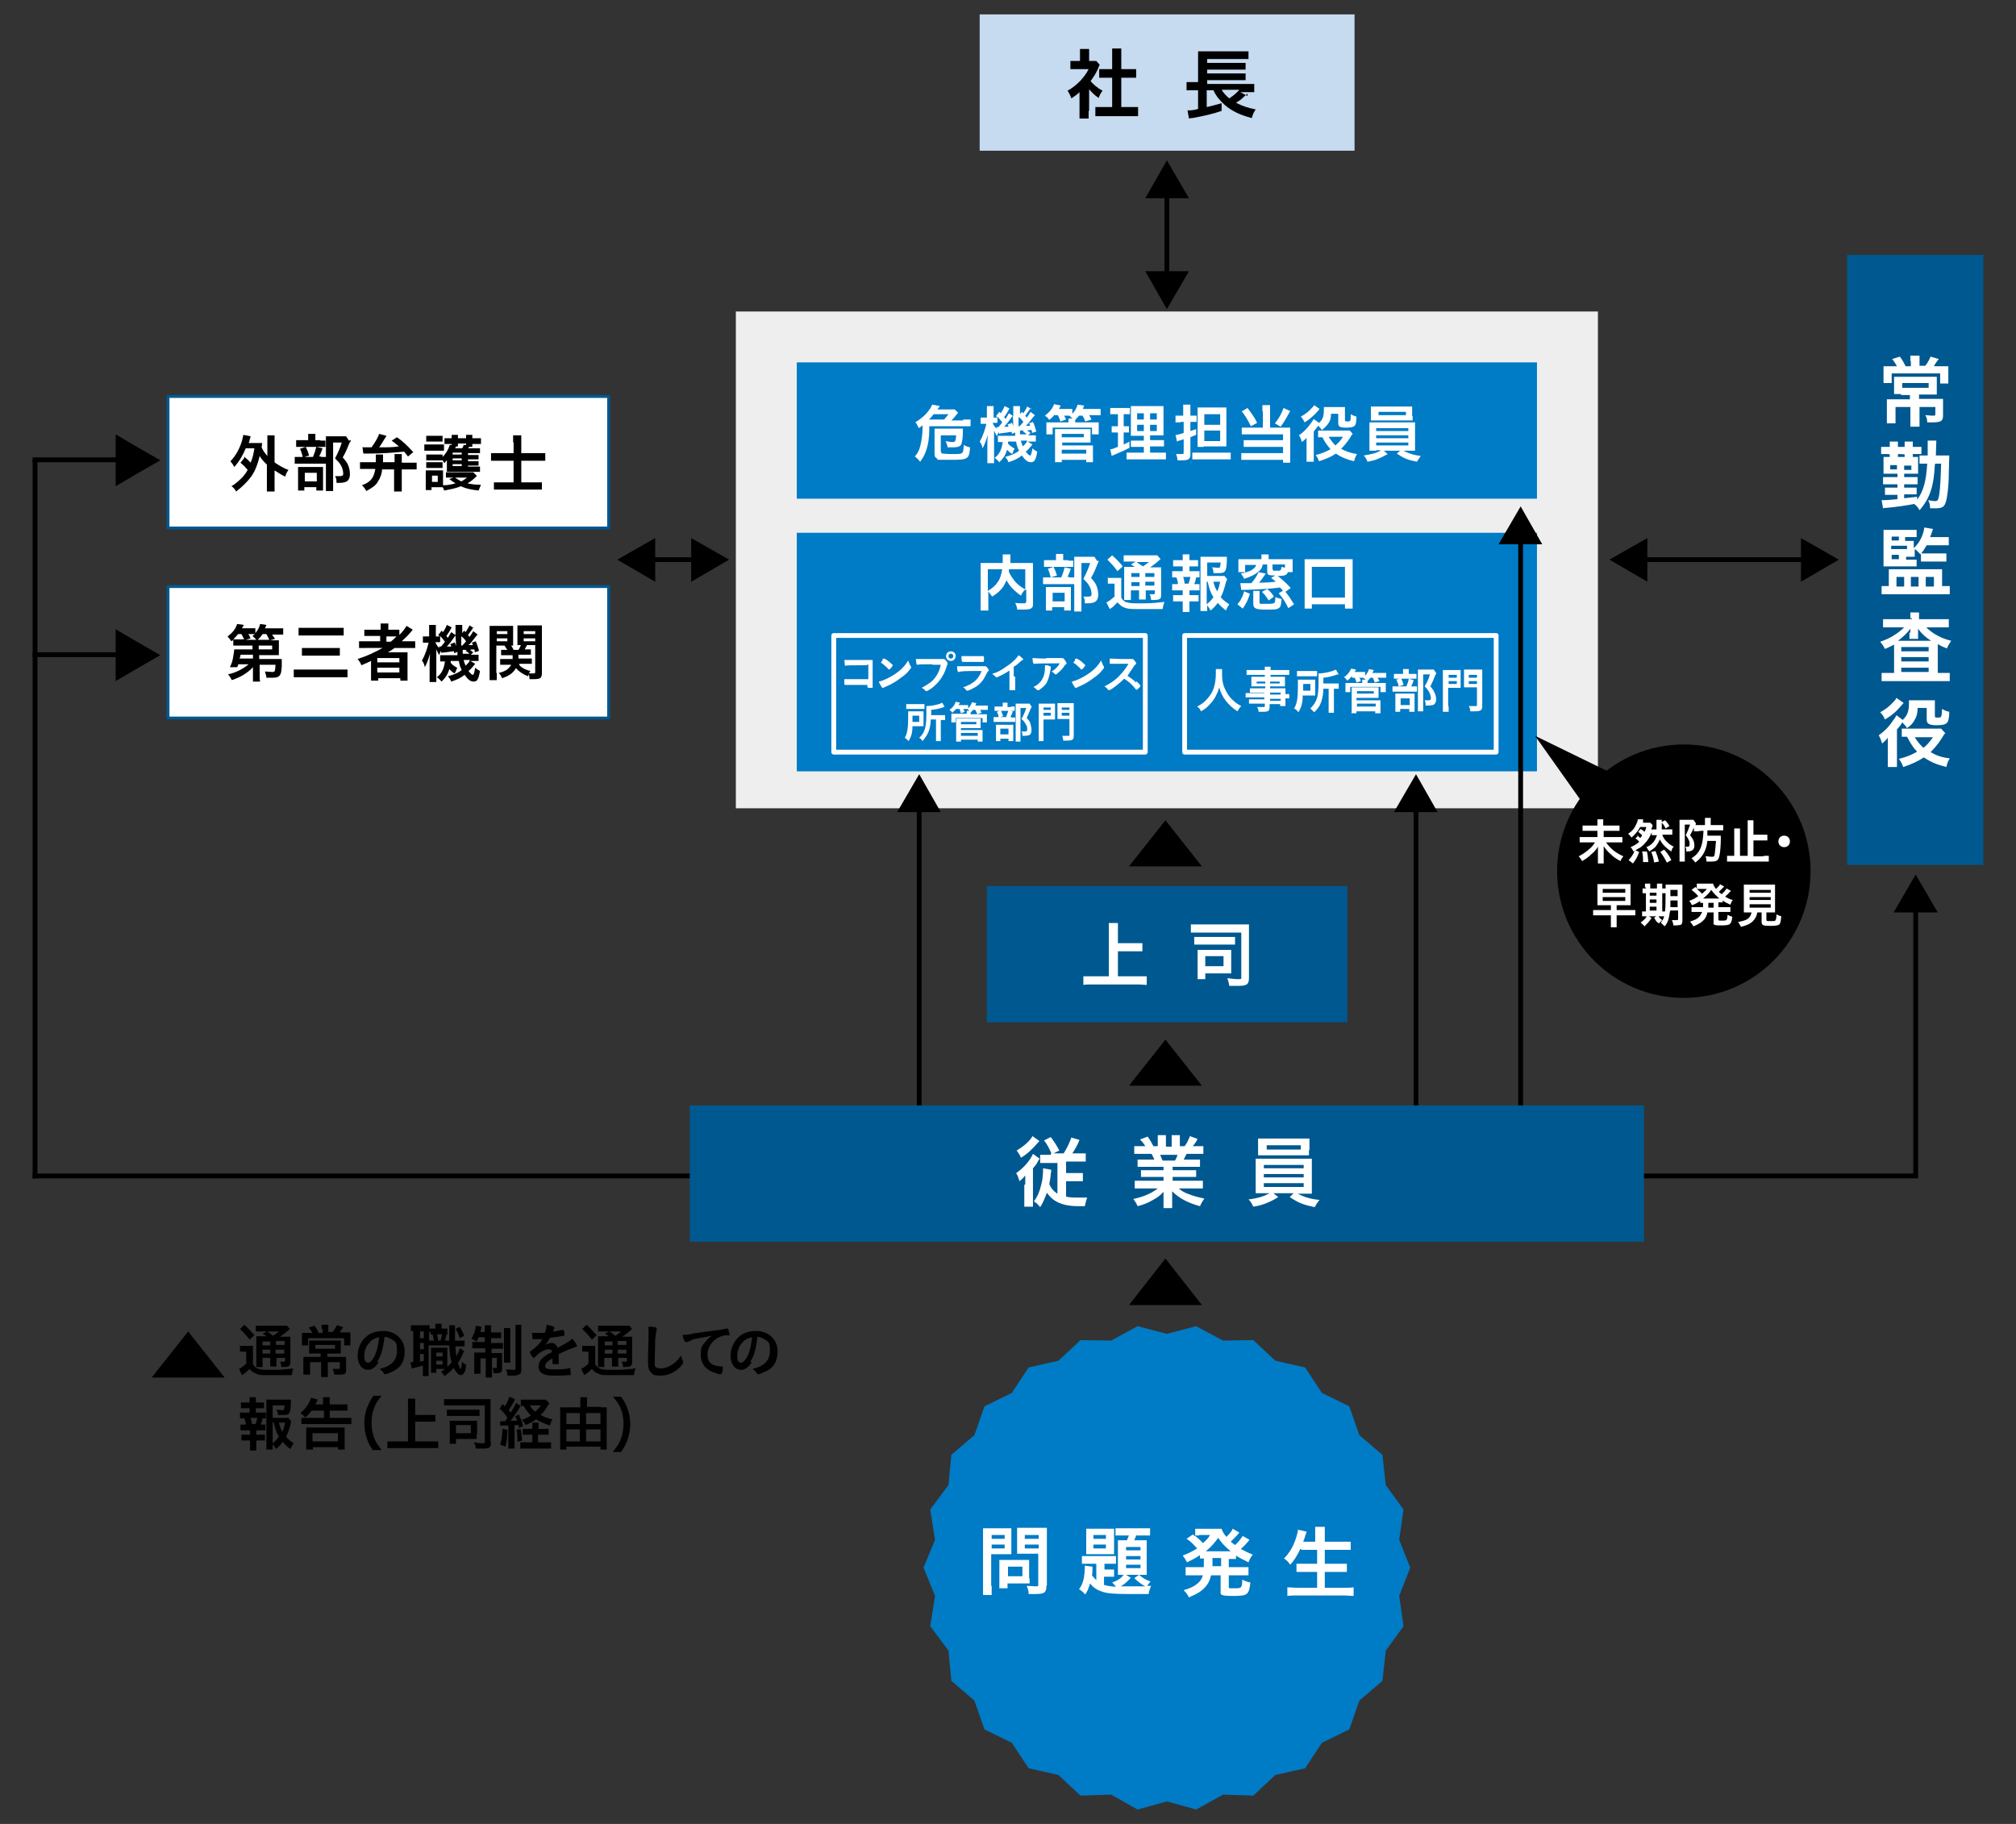 <?xml version="1.0" encoding="UTF-8"?>
<svg id="_テキスト" data-name="テキスト" xmlns="http://www.w3.org/2000/svg" version="1.1" viewBox="0 0 420 380">
  <rect x="0" y="0" width="420" height="380" fill="#333333" stroke="none"/>
  <defs>
    <style>
      .cls-1 {
        fill: #007bc6;
      }

      .cls-1, .cls-2, .cls-3, .cls-4, .cls-5, .cls-6 {
        stroke-width: 0px;
      }

      .cls-7, .cls-8 {
        stroke-width: 1px;
      }

      .cls-7, .cls-8, .cls-9 {
        fill: none;
      }

      .cls-7, .cls-9 {
        stroke: #000;
        stroke-miterlimit: 10;
      }

      .cls-2 {
        fill: #eeeeef;
      }

      .cls-3 {
        fill: #000;
      }

      .cls-4 {
        fill: #005890;
      }

      .cls-8 {
        stroke: #fff;
      }

      .cls-8, .cls-10 {
        stroke-linecap: round;
        stroke-linejoin: round;
      }

      .cls-5 {
        fill: #c6daf0;
      }

      .cls-10 {
        stroke: #005890;
        stroke-width: .6px;
      }

      .cls-10, .cls-6 {
        fill: #fff;
      }
    </style>
  </defs>
  <g>
    <line class="cls-9" x1="6.8" y1="245" x2="166.1" y2="245"/>
    <polygon class="cls-3" points="24.1 95.9 24.1 90.5 28.7 93.2 33.4 95.9 28.7 98.6 24.1 101.3 24.1 95.9"/>
    <polygon class="cls-3" points="24.1 136.5 24.1 131.1 28.7 133.8 33.4 136.5 28.7 139.2 24.1 141.9 24.1 136.5"/>
    <line class="cls-9" x1="7.3" y1="95.8" x2="7.3" y2="245.5"/>
    <line class="cls-9" x1="6.8" y1="95.8" x2="26.1" y2="95.8"/>
    <line class="cls-9" x1="6.8" y1="136.4" x2="26.1" y2="136.4"/>
  </g>
  <rect class="cls-5" x="204.1" y="3" width="78.1" height="28.4"/>
  <rect class="cls-2" x="153.3" y="64.9" width="179.6" height="103.5"/>
  <rect class="cls-1" x="166" y="75.5" width="154.2" height="28.4"/>
  <rect class="cls-1" x="166" y="111" width="154.2" height="49.7"/>
  <rect class="cls-8" x="173.7" y="132.4" width="64.9" height="24.3"/>
  <rect class="cls-8" x="246.8" y="132.4" width="64.9" height="24.3"/>
  <g>
    <line class="cls-7" x1="191.5" y1="242.9" x2="191.5" y2="167.8"/>
    <polygon class="cls-3" points="196 169.2 191.5 161.3 186.9 169.2 196 169.2"/>
  </g>
  <g>
    <line class="cls-7" x1="243.1" y1="57.8" x2="243.1" y2="40"/>
    <polygon class="cls-3" points="247.7 56.5 243.1 64.4 238.6 56.5 247.7 56.5"/>
    <polygon class="cls-3" points="247.7 41.3 243.1 33.4 238.6 41.3 247.7 41.3"/>
  </g>
  <g>
    <line class="cls-7" x1="341.8" y1="116.6" x2="376.5" y2="116.6"/>
    <polygon class="cls-3" points="343.2 121.2 335.3 116.6 343.2 112.1 343.2 121.2"/>
    <polygon class="cls-3" points="375.2 121.2 383.1 116.6 375.2 112.1 375.2 121.2"/>
  </g>
  <g>
    <line class="cls-7" x1="135.1" y1="116.6" x2="145.4" y2="116.6"/>
    <polygon class="cls-3" points="136.5 121.2 128.6 116.6 136.5 112.1 136.5 121.2"/>
    <polygon class="cls-3" points="144 121.2 151.9 116.6 144 112.1 144 121.2"/>
  </g>
  <g>
    <line class="cls-7" x1="295" y1="242.9" x2="295" y2="167.8"/>
    <polygon class="cls-3" points="299.5 169.2 295 161.3 290.4 169.2 299.5 169.2"/>
  </g>
  <g>
    <polyline class="cls-7" points="340.6 245 399.1 245 399.1 188.8"/>
    <polygon class="cls-3" points="403.7 190.1 399.1 182.2 394.5 190.1 403.7 190.1"/>
  </g>
  <g>
    <line class="cls-7" x1="316.8" y1="236.3" x2="316.8" y2="112"/>
    <polygon class="cls-3" points="321.3 113.4 316.8 105.5 312.2 113.4 321.3 113.4"/>
  </g>
  <rect class="cls-4" x="143.7" y="230.3" width="198.8" height="28.4"/>
  <rect class="cls-4" x="205.6" y="184.6" width="75.1" height="28.4"/>
  <rect class="cls-4" x="384.8" y="53.1" width="28.4" height="127.1"/>
  <g>
    <rect class="cls-10" x="35" y="122.2" width="91.8" height="27.4"/>
    <g>
      <path class="cls-3" d="M52.7,139c-1.1,1.2-2.6,2.1-4.4,2.7-.3-.5-.4-.8-.8-1.2,1.8-.4,3.2-1.2,4.3-2.1h-2.2c0,.3,0,.3-.2.6h-1.5c.4-.8.6-1.5.7-2.3.1-.6.2-1.1.2-1.4.3,0,.6,0,1.2,0h2.6v-.8h-2.8c-.5,0-.8,0-1.2,0v-1.2c-.1.1-.2.2-.4.3-.3-.4-.5-.7-.8-1,1.1-.8,1.7-1.6,2-2.6l1.4.2c-.2.3-.2.4-.4.7h1.6c.6,0,.9,0,1.2,0v1c.5-.6.8-1.1,1-1.9l1.3.2q-.1.3-.3.7h2.4c.7,0,1,0,1.4,0v1.3c-.4,0-.8,0-1.3,0h-1c.3.5.3.5.6.9l-1,.3h.6c.6,0,.9,0,1.2,0,0,.2,0,.4,0,.9v1.3c0,.4,0,.7,0,.9-.3,0-.7,0-1.2,0h-2.9v.8h3.6c.5,0,.8,0,1.1,0,0,.2,0,.3,0,.4t0,.4c0,0,0,.3,0,.8-.1,1.3-.2,1.6-.5,1.9s-.6.4-1.5.4-.6,0-1.2,0c0-.5-.2-.8-.3-1.3.5,0,1.1.1,1.4.1.7,0,.7,0,.8-1.5h-3.3v2.1c0,.7,0,1,.1,1.4h-1.5c0-.4,0-.6,0-1.1v-1.7ZM50.9,133.3c-.2-.4-.3-.7-.6-1.2h-.7c-.3.4-.6.7-1,1.1.3,0,.6,0,1.2,0h1.1ZM52.7,136.4h-2.6c0,.3,0,.3-.2.8h2.8v-.8ZM53.4,133.3c-.2-.2-.4-.5-.8-.8.2-.2.3-.2.5-.4-.2,0-.5,0-.7,0h-.7c.2.2.3.4.5.9l-1,.3h2.3ZM56.1,133.3c-.1-.3-.4-.8-.6-1.2h-.8c-.3.5-.6.8-1,1.2h2.4ZM54,135.3h2.7v-.8h-2.8v.8Z"/>
      <path class="cls-3" d="M72.4,141.1c-.5,0-.8,0-1.7,0h-7.7c-.8,0-1.3,0-1.8,0v-1.6c.5,0,1,0,1.8,0h7.7c.7,0,1.2,0,1.7,0v1.6ZM62.1,130.8c.4,0,.8,0,1.6,0h6.2c.8,0,1.2,0,1.7,0v1.6c-.5,0-.9,0-1.7,0h-6.1c-.8,0-1.2,0-1.6,0v-1.6ZM62.9,135c.4,0,.8,0,1.5,0h4.9c.6,0,1,0,1.5,0v1.6c-.5,0-.9,0-1.5,0h-4.9c-.6,0-1,0-1.5,0v-1.6Z"/>
      <path class="cls-3" d="M76.3,135c-.6,0-1.1,0-1.5,0v-1.4c.4,0,.8,0,1.5,0h2.9v-1.1h-1.9c-.7,0-1.1,0-1.4,0v-1.3c.3,0,.8,0,1.5,0h1.9v-.2c0-.5,0-.8,0-1.1h1.6c0,.3,0,.6,0,1.1v.2h.9c.6,0,1.1,0,1.4,0v1.1c.7-.7,1.2-1.4,1.5-1.9l1.3.8c-.1.1-.2.2-.6.7-.5.6-1.1,1.1-1.7,1.7h1.3c.6,0,1.1,0,1.5,0v1.4c-.4,0-.9,0-1.6,0h-2.7c-.4.3-.8.6-1.4.9q.3,0,1,0h1.8c.6,0,1,0,1.3,0,0,.4,0,.7,0,1.4v3.1c0,.7,0,1.1,0,1.4h-1.5v-.5h-4.6v.5h-1.5c0-.4,0-.9,0-1.4v-2c0-.2,0-.5,0-.7-.9.4-1,.5-2,.9-.2-.5-.4-.8-.8-1.3,1.9-.6,3.6-1.4,5.2-2.3h-3.4ZM78.6,138h4.6v-.9h-4.6v.9ZM78.6,140.1h4.6v-1h-4.6v1ZM81.4,133.7c.5-.4.8-.7,1.2-1.1-.4,0-.5,0-1.1,0h-1v1.1h.9Z"/>
      <path class="cls-3" d="M98.6,130.7c-.4.7-.6.9-1.1,1.6.2.2.2.3.3.4.3-.4.4-.5.8-1.2l.9.7q-.3.3-.9,1.1c-.3.4-.6.8-1,1.1.5,0,.6,0,.9,0,0-.2-.1-.3-.2-.5l.8-.3c.3.6.4,1,.7,2l-.9.3c0-.3,0-.4-.1-.6-.2,0-.6,0-.9.1.3.2.3.2.7.5l-.5.5h.3c.8,0,1,0,1.3,0v1.3c-.4,0-.8,0-1.3,0h-.4l1,.6c-.5.6-.8,1-1.4,1.5.4.5.7.8.9.8s.3-.4.5-1.5c.3.3.6.5,1,.7-.3,1.7-.6,2.2-1.3,2.2s-1.2-.4-1.9-1.4c-.9.7-1.6,1-2.8,1.4-.2-.5-.3-.7-.7-1.1,1.1-.3,2-.6,2.9-1.3-.3-.6-.5-1.1-.6-1.9h-1.7c0,.2,0,.3,0,.4.4.5.8.7,1.4,1.1-.2.2-.3.4-.3.6q-.2.3-.3.5c-.4-.2-.7-.5-1.1-.9-.3,1.1-.8,1.8-1.6,2.6-.4-.4-.5-.6-1-.9,1-.7,1.5-1.8,1.7-3.3-.5,0-.7,0-1,0v-1.3c.3,0,.5,0,1,0h2.6q0-.4,0-.7l-.7.3c0-.2,0-.3,0-.4-.3,0-.6,0-.9.1-1,.1-1.6.2-1.8.2v-.4c-.3.4-.3.6-.4.9-.2-.4-.4-.7-.6-1.2q0,.4,0,1.6v3.6c0,.8,0,1.2,0,1.6h-1.4c0-.3,0-.9,0-1.6v-2.2c0-.6,0-1.1.1-2.1-.4,1.3-.7,2.1-1.1,2.8-.1-.6-.3-1-.6-1.4.3-.5.5-.9.9-2,.1-.3.3-.9.5-1.7h-.3c-.3,0-.6,0-.9,0v-1.3c.2,0,.4,0,.9,0h.4v-1.1c0-.6,0-1,0-1.3h1.4c0,.3,0,.7,0,1.3v1.1h.2c.3,0,.5,0,.6,0-.1-.1-.1-.1-.3-.3l.7-.9.3.3c.4-.6.6-1,.8-1.5l1,.5c-.4.8-.6,1.1-1.1,1.8.1.2.2.2.3.4.3-.5.4-.7.7-1.2l.9.6v-.6c0-.9,0-1.1,0-1.5h1.4c0,.3,0,.5,0,.9v.8l.4-.5c.1.1.2.2.3.3.3-.5.6-.9.8-1.4l1,.6ZM91.6,133.8c-.3,0-.5,0-.7,0h-.2c.2.5.4.8.8,1.2v-.3c0,0,.1,0,.2,0h.2c.4-.5.6-.7.8-1-.4-.5-.6-.8-1-1.2v1.2ZM94.7,133.8c.2.4.2.5.3.8,0-1.2-.1-1.7-.1-2.2-.2.2-.2.3-.3.4-.5.7-1,1.4-1.5,1.9q.5,0,.9,0c0-.2-.1-.3-.2-.5l.8-.3ZM96.1,132.4q0,1.2,0,2.1c0,0,.1,0,.2,0q.5-.5.8-.9c-.3-.4-.6-.8-1.1-1.1ZM97.4,135.4c-.1,0-.2,0-.2,0q-.2,0-.5,0s-.1,0-.3,0c0,.2,0,.3,0,.8h1.4c-.3-.3-.4-.4-.8-.6l.4-.4ZM96.6,137.5c.1.5.2.7.4,1.2.6-.6.8-.8.9-1.2h-1.4Z"/>
      <path class="cls-3" d="M103.5,140.2c0,.8,0,1.2,0,1.5h-1.5c0-.4,0-.8,0-1.6v-8.3c0-.7,0-1,0-1.4.3,0,.7,0,1.3,0h2.3c.6,0,1,0,1.3,0,0,.4,0,.7,0,1.2v1.8c0,.6,0,.9,0,1.1-.3,0-.7,0-1.2,0h-2.3v5.7ZM103.5,132.1h2.2v-.6h-2.2v.6ZM103.5,133.6h2.2v-.6h-2.2v.6ZM108.2,138.6c.6.6,1.2.9,2.3,1.2-.1.2-.2.3-.3.5.5,0,.6,0,.9,0s.4,0,.4-.3v-5.6h-2.5c-.4,0-.8,0-1.2,0,0-.3,0-.6,0-1.1v-1.8c0-.5,0-.8,0-1.2.3,0,.7,0,1.3,0h2.5c.6,0,1,0,1.3,0,0,.5,0,.8,0,1.4v8.4c0,1.2-.3,1.4-1.8,1.4s-.4,0-.8,0c0-.5,0-.7-.2-1,0,.2,0,.2-.1.4-1-.4-1.8-.9-2.5-1.7-.6,1-1.4,1.6-2.9,2.1-.2-.5-.4-.8-.7-1.1.9-.2,1.2-.4,1.6-.6.4-.3.8-.7,1-1.1h-1.2c-.4,0-.8,0-1.1,0v-1.2c.3,0,.5,0,1,0h1.6c0-.3,0-.4,0-.8h-1.5c-.4,0-.6,0-.9,0v-1.1c.3,0,.5,0,.9,0h.4c-.2-.3-.3-.4-.6-.9l1.2-.3c.3.5.5.7.7,1.2h1c.3-.4.3-.6.6-1.2l1.2.2c-.2.4-.3.5-.5.9h.4c.4,0,.6,0,.9,0v1.1c-.3,0-.5,0-.9,0h-1.7c0,.3,0,.5,0,.8h1.8c.5,0,.7,0,1,0v1.1c-.3,0-.6,0-1,0h-1.6ZM109.1,132.1h2.4v-.6h-2.4v.6ZM109.1,133.6h2.4v-.6h-2.4v.6Z"/>
    </g>
  </g>
  <g>
    <path class="cls-3" d="M50.1,280.4c.3,0,.5,0,.9,0h.8c.3,0,.6,0,.9,0,0,.3,0,.6,0,1.3v2.5c.2.3.3.5.6.7.2.1.4.3.6.3.5.2,1.3.2,2.3.2,1.9,0,2.5,0,4.9-.3-.1.4-.3.9-.3,1.4-1.5,0-2.7,0-4.7,0s-2.1,0-2.7-.3c-.6-.2-.9-.4-1.4-1l-.2.2c-.3.3-.3.3-.8.7q0,0-.3.2c0,0-.1.1-.3.2l-.6-1.3c.4-.2,1-.6,1.5-1.1v-2.5h-.6c-.3,0-.5,0-.7,0v-1.3ZM51,276.1c.8.7,1.4,1.4,2,2.1l-1,.9c-.7-.9-1.2-1.5-2-2.2l.9-.9ZM55.7,278.5q-.7-.5-1-.6l.9-.5h-1.1c-.6,0-.9,0-1.2,0v-1.2c.4,0,.7,0,1.4,0h3.8c.7,0,1.1,0,1.3,0l.6.7c-.2.1-.3.2-.6.5-.5.4-1,.8-1.5,1.1h1c.6,0,.9,0,1.2,0,0,.3,0,.7,0,1.3v3.6c0,.7,0,.9-.2,1.1-.2.2-.5.3-1.2.3s-.3,0-.5,0c0-.5-.1-.8-.3-1.1.3,0,.6,0,.8,0s.3,0,.3-.3v-.5h-1.8v.5c0,.6,0,.9,0,1.3h-1.3c0-.3,0-.7,0-1.3v-.5h-1.6v.6c0,.7,0,1,0,1.3h-1.3c0-.3,0-.7,0-1.3v-3.7c0-.7,0-.9,0-1.4.4,0,.7,0,1.3,0h.9ZM54.7,279.5v.8h1.6v-.8h-1.6ZM54.7,282h1.6v-.8h-1.6v.8ZM55.7,277.4q.4.3,1.2.9c.7-.5.9-.6,1.2-.9h-2.4ZM57.5,280.2h1.8v-.8h-1.8v.8ZM59.2,281.2h-1.8v.8h1.8v-.8Z"/>
    <path class="cls-3" d="M67,276.8c0-.3,0-.6,0-.8h1.4c0,.2,0,.5,0,.8v.7h.9c.4-.5.6-.9.9-1.4l1.3.4c0,.1-.2.2-.2.3-.3.5-.4.5-.5.8h1c.7,0,.9,0,1.2,0,0,.3,0,.6,0,1.1v.8c0,.3,0,.6,0,.8h-1.3v-1.5h-7.5v1.5h-1.3c0-.3,0-.5,0-.8v-.8c0-.4,0-.7,0-1,.3,0,.6,0,1.2,0h1c-.3-.5-.5-.8-.8-1.1l1.2-.4c.5.6.6.9.9,1.5h.8v-.7ZM65.5,282c-.5,0-.8,0-1.1,0,0-.3,0-.5,0-1v-.8c0-.4,0-.7,0-.9.3,0,.7,0,1.1,0h4.4c.5,0,.8,0,1.1,0,0,.3,0,.5,0,.9v.8c0,.5,0,.7,0,1-.4,0-.7,0-1.2,0h-1.6v.7h2.7c.6,0,.9,0,1.2,0,0,.2,0,.5,0,1.1v1.6c0,.9-.3,1-1.7,1s-.2,0-.8,0c0-.5-.1-.7-.3-1.2.4,0,.8,0,1.1,0s.4,0,.4-.3v-1.1h-2.5v1.8c0,.6,0,.9,0,1.3h-1.4c0-.4,0-.7,0-1.3v-1.8h-2.3v1.4c0,.5,0,.9,0,1.2h-1.4c0-.4,0-.7,0-1.2v-1.5c0-.4,0-.6,0-1,.3,0,.6,0,1.1,0h2.5v-.7h-1.5ZM65.7,280.2v.8h4.1v-.8h-4.1Z"/>
    <path class="cls-3" d="M78.9,283.8c-.6,1-1.4,1.6-2.2,1.6-1.3,0-2.2-1.2-2.2-3s1-3.6,2.6-4.5c.8-.4,1.7-.6,2.8-.6,2.5,0,4.4,1.8,4.4,4.2s-1,3.7-3.1,4.5c-.4.2-.7.3-.9.3s-.2,0-.4-.3c-.2-.3-.4-.5-.8-.8,2.5-.6,3.6-1.8,3.6-3.8s-.4-1.9-1.2-2.4c-.4-.3-.8-.4-1.4-.5-.3,2.6-.7,4-1.5,5.2ZM77.2,279.5c-.8.7-1.3,1.7-1.3,2.9s.3,1.5.8,1.5,1.2-.8,1.7-2.3c.3-.9.4-1.6.6-3-.9.2-1.3.4-1.9.9Z"/>
    <path class="cls-3" d="M93.4,278q-.2,0-.4,0c0,.5-.2.9-.3,1.3h.9c0-1,0-1.8,0-2.4s0-.6,0-.8h1.2c0,.4,0,.6,0,1.4s0,1,0,1.8h.7c.7,0,.9,0,1.3,0v1.2c-.5,0-.6,0-1.3,0h-.6c0,1,.1,1.5.2,2.1.3-.6.6-1.3.7-1.7l.9.6c0,.1-.2.3-.3.6-.2.6-.7,1.4-1,1.9.2.6.5,1.2.6,1.2s.2-.5.2-1.5c.3.3.6.5.9.6,0,.9-.2,1.4-.4,1.7s-.4.5-.7.5c-.5,0-1-.6-1.5-1.5-.6.7-1.1,1.1-1.9,1.7-.3-.5-.4-.6-.7-.9.4-.3.6-.4.8-.6h-1.8v.8h-1.1c0-.3,0-.6,0-1v-3.2c0-.5,0-.7,0-1,.2,0,.3,0,.7,0h1.9c.3,0,.5,0,.8,0,0,.3,0,.5,0,1v3c.3-.3.5-.5.9-1-.3-.9-.4-1.7-.5-3.5h-4.3v5.2c0,.6,0,.9,0,1.2h-1.2c0-.3,0-.7,0-1.3v-.9c-.6.2-1.1.3-1.5.4q-.6.2-.8.2l-.3-1.3c.1,0,.3,0,.6,0v-6.5c-.2,0-.4,0-.5,0v-1.2c.3,0,.5,0,1,0h1.9c.5,0,.7,0,1,0v.7c.3,0,.4,0,.7,0h.5c0-.5,0-.8,0-1h1.3c0,.3,0,.5,0,1h0c0,0,.4,0,.4,0,.4,0,.6,0,.8,0v1ZM87.5,278.8h.8v-1.4h-.8v1.4ZM87.5,281.1h.8v-1.3h-.8v1.3ZM87.5,283.7c.5-.1.5-.1.8-.2v-1.4h-.8v1.6ZM90.4,279.3c0-.3-.2-.9-.3-1.3-.2,0-.2,0-.4,0v-.5c-.1,0-.2,0-.3,0v1.8h1ZM90.9,282.6h1.3v-.8h-1.3v.8ZM90.9,284.3h1.3v-.8h-1.3v.8ZM91.1,278c0,.3.1.7.2,1.3h.5c.1-.4.2-.8.3-1.3h-1ZM95.8,276.5c.4.6.6,1,.9,1.8l-.9.5c-.3-.8-.4-1.2-.9-1.9l.9-.5Z"/>
    <path class="cls-3" d="M99.7,278.6c-.1.4-.2.5-.4.9-.5-.3-.7-.4-1.1-.6.5-.8.8-1.6.9-2.4,0,0,0-.1,0-.1q0-.1,0-.2l1.2.2c0,0,0,.3-.1.5,0,.1-.1.5-.1.6h.9v-.3c0-.5,0-.8,0-1.1h1.3c0,.3,0,.5,0,1.1v.4h1c.6,0,.8,0,1.1,0v1.2c-.3,0-.6,0-1.1,0h-1v1h1.4c.5,0,.7,0,1.1,0v1.2c-.3,0-.6,0-1.1,0h-1.3v.9h1.1c.5,0,.7,0,1.1,0,0,.3,0,.5,0,1v2.3c0,.7-.3.9-1.3.9s0,0-.5,0c0-.5,0-.7-.2-1.1.2,0,.5,0,.6,0,.2,0,.3,0,.3-.2v-1.9h-1v2.8c0,.6,0,1,0,1.3h-1.3c0-.4,0-.7,0-1.3v-2.7h-1.1v2.1c0,.5,0,.8,0,1.1h-1.3c0-.3,0-.5,0-1.1v-2.2c0-.5,0-.8,0-1.1.4,0,.7,0,1.1,0h1.2v-.9h-1.5c-.5,0-.9,0-1.2,0v-1.3c.3,0,.6,0,1,0h1.6v-1h-1.3ZM106.3,276.8c0,.3,0,.6,0,1.2v4.7c0,.7,0,1,0,1.2h-1.3c0-.3,0-.5,0-1.3v-4.7c0-.6,0-.9,0-1.2h1.3ZM108.6,276c0,.3,0,.7,0,1.4v7.8c0,.6,0,.9-.4,1.1-.3.2-.6.3-1.4.3s-.5,0-1.1,0c0-.6-.1-.8-.3-1.3.5,0,1.1.1,1.5.1s.5,0,.5-.4v-7.6c0-.7,0-1.1,0-1.4h1.4Z"/>
    <path class="cls-3" d="M115.1,283c-1.2.7-1.5,1.1-1.5,1.6s0,.4.3.5c.3.2.9.2,1.6.2s1.6,0,2.2-.1c.3,0,.4,0,.9-.2h0c0,0,.1,0,.2.1,0,.3.1.6.1,1.1s0,.3-.2.3c-.3,0-1.6.1-2.5.1-1.5,0-2.3,0-2.9-.3-.7-.3-1.1-.8-1.1-1.6s.3-1.3,1-1.9c.5-.4.6-.5,1.8-1.1,0-.4-.3-.6-.7-.6s-1,.2-1.6.6c-.4.2-.8.6-1,.8-.4.4-.4.4-.5.4s-.4-.3-.6-.7c-.1-.2-.2-.4-.2-.5s0-.1.3-.3c1-.7,1.8-1.5,2.3-2.4-.9,0-1.3,0-1.8,0s-.2,0-.3-.2c0-.2,0-.8-.1-1.1.4,0,.7,0,1.2,0s1,0,1.5,0c.3-.7.3-1.1.4-1.7,1.1.2,1.6.4,1.6.6s0,0,0,.1c0,.2-.2.4-.3.7t0,0c.7,0,1.3-.2,1.7-.3.3,0,.3,0,.4,0,0,0,.1,0,.2.1,0,.2.1.8.1.9s0,.2-.2.2c-.4.1-1.7.3-2.8.4-.4.7-.6,1.1-1,1.5.5-.3,1-.4,1.4-.4s.9.3,1.2,1c1.2-.7,1.9-1,1.9-1.1.6-.3.8-.5,1.1-.8.5.5,1,1.3,1,1.5s0,.1-.2.2c-.6.2-1.7.6-3.6,1.5,0,.2,0,.8,0,1.2v.3h0v.3c0,.1,0,.2,0,.3,0,0-.4,0-.8,0s-.5,0-.5-.2h0c0-.4,0-.9,0-1.2h0Z"/>
    <path class="cls-3" d="M121.4,280.4c.3,0,.5,0,.9,0h.8c.3,0,.6,0,.9,0,0,.3,0,.6,0,1.3v2.5c.2.3.3.5.6.7.2.1.4.3.6.3.5.2,1.3.2,2.3.2,1.9,0,2.5,0,4.9-.3-.1.4-.3.9-.3,1.4-1.5,0-2.7,0-4.7,0s-2.1,0-2.7-.3c-.6-.2-.9-.4-1.4-1l-.2.2c-.3.3-.3.3-.8.7q0,0-.3.2c0,0-.1.1-.3.2l-.6-1.3c.4-.2,1-.6,1.5-1.1v-2.5h-.6c-.3,0-.5,0-.7,0v-1.3ZM122.3,276.1c.8.7,1.4,1.4,2,2.1l-1,.9c-.7-.9-1.2-1.5-2-2.2l.9-.9ZM127,278.5q-.7-.5-1-.6l.9-.5h-1.1c-.6,0-.9,0-1.2,0v-1.2c.4,0,.7,0,1.4,0h3.8c.7,0,1.1,0,1.3,0l.6.7c-.2.1-.3.2-.6.5-.5.4-1,.8-1.5,1.1h.9c.6,0,.9,0,1.2,0,0,.3,0,.7,0,1.3v3.6c0,.7,0,.9-.2,1.1-.2.2-.5.3-1.2.3s-.3,0-.5,0c0-.5-.1-.8-.3-1.1.3,0,.6,0,.8,0s.3,0,.3-.3v-.5h-1.8v.5c0,.6,0,.9,0,1.3h-1.3c0-.3,0-.7,0-1.3v-.5h-1.6v.6c0,.7,0,1,0,1.3h-1.3c0-.3,0-.7,0-1.3v-3.7c0-.7,0-.9,0-1.4.4,0,.7,0,1.3,0h.9ZM126,279.5v.8h1.6v-.8h-1.6ZM126,282h1.6v-.8h-1.6v.8ZM127,277.4q.4.3,1.2.9c.7-.5.9-.6,1.2-.9h-2.4ZM128.7,280.2h1.8v-.8h-1.8v.8ZM130.5,281.2h-1.8v.8h1.8v-.8Z"/>
    <path class="cls-3" d="M136.4,276.5c.3,0,.4.1.4.3s0,.1,0,.3c-.1.4-.2,1-.3,1.8,0,2-.1,3.5-.1,4.7s0,.7,0,.9c.1.4.6.6,1.2.6,1.1,0,2.1-.5,3.1-1.3.4-.4.7-.7,1.2-1.4,0,.4.2.6.4,1.2,0,0,0,.2,0,.3,0,.2-.2.5-.8,1.1-1.2,1.1-2.5,1.6-3.9,1.6s-1.6-.2-2-.7c-.5-.5-.6-1.1-.6-2.3s0-1.7.1-4.5c0-.4,0-.7,0-.8,0-1,0-1.3,0-1.9.6,0,1.1,0,1.5.2Z"/>
    <path class="cls-3" d="M144.1,279.3c-.3,0-.4.1-.9.3-.2,0-.2,0-.3,0-.3,0-.5-.5-.7-1.5.8,0,1.1,0,2.4-.3,1.5-.2,3.3-.5,4.3-.6,1.1-.1,2-.3,2.4-.4,0,0,.1,0,.2,0,.2,0,.2,0,.3.4,0,.3.2.6.2.8s0,.2-.2.2c-.3,0-.5,0-.7,0-2.1.3-3.7,2.1-3.7,4s1.1,2.4,3,2.5c.2,0,.2,0,.2.2,0,.3-.1.9-.2,1.2,0,.1-.2.2-.3.2s-.5,0-.9-.2c-2.1-.6-3.2-1.9-3.2-3.8s.3-1.9,1-2.8c.3-.4.6-.7,1.3-1.2-1.6.3-3.3.6-4.2.8Z"/>
    <path class="cls-3" d="M156.6,283.8c-.6,1-1.4,1.6-2.2,1.6-1.3,0-2.2-1.2-2.2-3s1-3.6,2.6-4.5c.8-.4,1.7-.6,2.8-.6,2.5,0,4.4,1.8,4.4,4.2s-1,3.7-3.1,4.5c-.4.2-.7.3-.9.3s-.2,0-.4-.3c-.2-.3-.4-.5-.8-.8,2.5-.6,3.6-1.8,3.6-3.8s-.4-1.9-1.2-2.4c-.4-.3-.8-.4-1.4-.5-.3,2.6-.7,4-1.5,5.2ZM154.9,279.5c-.8.7-1.3,1.7-1.3,2.9s.3,1.5.8,1.5,1.2-.8,1.7-2.3c.3-.9.4-1.6.6-3-.9.2-1.3.4-1.9.9Z"/>
    <path class="cls-3" d="M54.4,294.3c.5,0,.7,0,1,0v1.2c-.2,0-.4,0-.7,0-.1.6-.2.8-.4,1.3.6,0,.8,0,1,0v1.2c-.3,0-.6,0-1,0h-.9v.9h.8c.4,0,.7,0,1,0v1.2c-.3,0-.5,0-1,0h-.8v.9c0,.4,0,.8,0,1.2h-1.3c0-.4,0-.7,0-1.2v-.9h-.8c-.4,0-.7,0-1,0v-1.2c.3,0,.5,0,1,0h.8v-.9h-1c-.4,0-.7,0-1,0v-1.2c.3,0,.5,0,1,0h.1c0-.5-.1-.8-.3-1.3-.4,0-.6,0-.9,0v-1.2c.3,0,.5,0,1,0h1v-.9h-.8c-.4,0-.7,0-1,0v-1.2c.3,0,.5,0,1,0h.8v-.2c0-.3,0-.7,0-.9h1.3c0,.3,0,.5,0,.9v.2h.7c.5,0,.7,0,1,0v1.2c-.3,0-.6,0-1,0h-.7v.9h.9ZM53.2,296.7c.2-.4.3-.8.4-1.3h-1.4c.2.6.2.7.3,1.3h.7ZM60.7,295.9c0,.1,0,.2-.1.5-.2,1.1-.6,2.1-1,2.9.5.6.8.9,1.6,1.4-.4.5-.5.8-.7,1.2-.7-.5-1.1-.9-1.6-1.5-.4.6-.8,1-1.4,1.5-.2-.4-.4-.6-.7-1,0,.5,0,.7,0,1.1h-1.3c0-.5,0-.8,0-1.4v-7.8c0-.4,0-.9,0-1.2.3,0,.7,0,1.1,0h2.9c.5,0,.9,0,1.1,0,0,.3,0,.5,0,.8-.1,2.2-.3,2.4-1.6,2.4s-.5,0-1.1,0c0-.5-.1-.7-.3-1.1.5,0,.9.1,1.2.1.4,0,.4-.1.5-1h-2.5v2.6h2.2c.5,0,.9,0,1.1,0l.5.7ZM56.8,300.7c.5-.4.9-.8,1.3-1.4-.5-.8-.7-1.4-1.1-3h-.2v4.3ZM58.1,296.4c.2.8.4,1.3.7,1.9.3-.5.4-1,.6-1.9h-1.3Z"/>
    <path class="cls-3" d="M64.9,293.9c-.4.6-.7.9-1.3,1.4-.4-.4-.5-.5-1-.9.9-.8,1.3-1.3,1.8-2.2.2-.4.3-.7.4-1l1.4.4q-.1.3-.3.6c0,.1-.1.3-.2.4h1.6v-.4c0-.5,0-.8,0-1.1h1.4c0,.3,0,.6,0,1.1v.4h2.4c.6,0,.9,0,1.3,0v1.3c-.3,0-.7,0-1.3,0h-2.4v1.5h3.2c.6,0,1,0,1.3,0v1.3c-.4,0-.8,0-1.3,0h-7.8c-.5,0-.9,0-1.3,0v-1.3c.4,0,.7,0,1.3,0h3.4v-1.5h-2.3ZM63.8,302c0-.3,0-.8,0-1.3v-2.2c0-.5,0-.8,0-1.1.3,0,.6,0,1.2,0h5.6c.5,0,.8,0,1.2,0,0,.3,0,.5,0,1.1v2.2c0,.6,0,1,0,1.3h-1.4v-.5h-5.2v.5h-1.4ZM65.1,300.3h5.3v-1.7h-5.3v1.7Z"/>
    <path class="cls-3" d="M77.8,302.3c-.7-1-1-1.5-1.3-2.4-.4-1.1-.6-2.2-.6-3.4s.2-2.2.6-3.3c.4-.9.6-1.4,1.3-2.4h1.7c-.9,1.1-1.2,1.6-1.5,2.4-.4,1-.6,2-.6,3.2s.2,2.3.6,3.3c.3.8.7,1.3,1.5,2.4h-1.7Z"/>
    <path class="cls-3" d="M86.3,300.3h3.4c.6,0,1.1,0,1.6,0v1.4c-.5,0-1,0-1.6,0h-7.4c-.5,0-1.1,0-1.6,0v-1.4c.5,0,.9,0,1.6,0h2.7v-7.5c0-.5,0-.9,0-1.4h1.5c0,.4,0,.8,0,1.4v2h2.8c.5,0,.9,0,1.4,0v1.4c-.4,0-.9,0-1.4,0h-2.8v4.3Z"/>
    <path class="cls-3" d="M102.3,300.5c0,1.1-.3,1.3-1.8,1.3s-.9,0-1.4,0c0-.6-.1-.8-.4-1.3.7.1,1.3.2,1.8.2s.5,0,.5-.4v-7.5h-7c-.7,0-1.1,0-1.5,0v-1.3c.4,0,.7,0,1.5,0h7c.5,0,.9,0,1.2,0,0,.4,0,.6,0,1.2v7.8ZM93.1,293.7c.3,0,.6,0,1,0h4.7c.5,0,.8,0,1.1,0v1.3c-.3,0-.6,0-1,0h-4.8c-.5,0-.7,0-1,0v-1.3ZM99.3,298.8c0,.5,0,.7,0,1-.4,0-.5,0-1.1,0h-3.2v1h-1.3c0-.4,0-.7,0-1.2v-2.6c0-.4,0-.7,0-1,.3,0,.6,0,1.1,0h3.5c.6,0,.8,0,1.1,0,0,.3,0,.5,0,1v1.9ZM95,298.6h3.1v-1.7h-3.1v1.7Z"/>
    <path class="cls-3" d="M104.2,296.1c.2,0,.3,0,.6,0h.4c.2-.2.3-.3.5-.8-.5-.7-1-1.3-1.6-1.8l.6-1c.2.2.3.3.5.5.4-.7.8-1.5.9-2l1.2.5q-.1.2-.4.8c-.3.5-.6,1-.9,1.5q.2.2.4.5c.8-1.3.9-1.5,1.1-2l1,.6q-.1.2-.7,1.1c-.4.6-1,1.5-1.4,2,.6,0,.8,0,1.3,0,0-.3-.2-.5-.4-.9l.8-.4c.5,1.1.7,1.6.9,2.4l-.9.4c0-.3,0-.4-.1-.6-.4,0-.5,0-.8,0v3.7c0,.6,0,.9,0,1.2h-1.3c0-.4,0-.7,0-1.2v-3.6c-.4,0-.7,0-1,0-.5,0-.6,0-.7,0v-1.2ZM105.7,297.9c0,1.6-.1,2.3-.4,3.5l-1.1-.4c.3-1,.4-1.8.5-3.3l1,.2ZM108.4,297.6c.2.6.2,1.1.4,2.5l-1,.3c0-1,0-1.6-.2-2.5l.9-.2ZM113.2,297.7c.5,0,.8,0,1.1,0v1.2c-.3,0-.7,0-1.1,0h-1.1v1.6h1.4c.6,0,.9,0,1.3,0v1.3c-.4,0-.7,0-1.3,0h-3.8c-.5,0-.9,0-1.3,0v-1.3c.3,0,.6,0,1.1,0h1.4v-1.6h-.8c-.4,0-.8,0-1.2,0v-1.2c.3,0,.6,0,1.2,0h.8v-.2c0-.6,0-.9,0-1.1h1.3c0,.3,0,.6,0,1.1v.2h1.1ZM114.5,292.3c-.4.6-.8,1.2-.9,1.4-.3.4-.6.8-1,1.1.8.4,1.5.7,2.5.9-.3.5-.4.7-.5,1.3-1.2-.4-2.1-.8-2.9-1.3-.7.5-1.2.8-2.2,1.2-.2-.4-.4-.7-.8-1.1.8-.2,1.3-.5,1.9-.9-.6-.6-1.1-1.2-1.5-2-.3,0-.4,0-.6,0v-1.3c.3,0,.7,0,1.3,0h3c.5,0,.7,0,.9,0l.7.7ZM110.4,292.8c.3.6.6.9,1.1,1.3.6-.5.8-.8,1.2-1.3h-2.3Z"/>
    <path class="cls-3" d="M125.1,293.2c.6,0,.9,0,1.3,0,0,.4,0,.7,0,1.2v6.2c0,.5,0,1,0,1.4h-1.3v-.6h-7.1v.6h-1.3c0-.5,0-.9,0-1.4v-6.3c0-.4,0-.8,0-1.1.4,0,.7,0,1.3,0h2.9v-.9c0-.5,0-.8,0-1.2h1.4c0,.4,0,.7,0,1.2v.8h3ZM118,294.4v2.3h2.8v-2.3h-2.8ZM118,297.8v2.5h2.8v-2.5h-2.8ZM125.1,296.7v-2.3h-3v2.3h3ZM125.1,300.3v-2.5h-3v2.5h3Z"/>
    <path class="cls-3" d="M127.8,302.3c.9-1.1,1.2-1.6,1.5-2.4.4-1,.6-2.1.6-3.3s-.2-2.2-.6-3.2c-.4-.8-.7-1.4-1.6-2.4h1.7c.7,1,1,1.5,1.3,2.4.4,1.1.6,2.1.6,3.3s-.2,2.2-.6,3.4c-.4.9-.6,1.4-1.3,2.4h-1.7Z"/>
  </g>
  <g>
    <path class="cls-3" d="M226.8,23.1c0,.7,0,1.1,0,1.6h-1.9c0-.5,0-.9,0-1.6v-3.9c-.6.6-1,.8-1.7,1.3-.2-.6-.5-1.2-.8-1.6,1.1-.6,1.8-1.2,2.7-2.1.7-.8,1.2-1.4,1.7-2.4h-2.5c-.6,0-.9,0-1.3,0v-1.7c.4,0,.7,0,1.2,0h.8v-1.3c0-.4,0-.8,0-1.2h1.9c0,.3,0,.7,0,1.2v1.3h.6c.5,0,.7,0,.9,0l.7.8c-.1.2-.2.4-.3.7-.5,1.1-.8,1.6-1.6,2.7.7.8,1.4,1.4,2.5,2-.4.5-.6.9-.8,1.5-.8-.5-1.3-1-2-1.8v4.5ZM233.4,22.3h1.9c.8,0,1.3,0,1.8,0v1.9c-.6,0-1.2,0-1.8,0h-5.3c-.6,0-1.2,0-1.8,0v-1.9c.5,0,1,0,1.8,0h1.7v-6.1h-1.2c-.5,0-1,0-1.5,0v-1.8c.4,0,.9,0,1.5,0h1.2v-2.7c0-.6,0-1,0-1.6h1.9c0,.6,0,.9,0,1.6v2.7h1.6c.7,0,1.1,0,1.5,0v1.8c-.5,0-1,0-1.5,0h-1.6v6.1Z"/>
    <path class="cls-3" d="M259.9,19.5c-.1.1-.2.2-.9.8-.4.4-.8.7-1.5,1.1,1.3.7,2.6,1.1,4.1,1.4-.4.6-.6,1-.8,1.8-2.3-.6-4.1-1.4-5.6-2.7-1.1-1-1.8-1.8-2.4-3.1h-1.4v3.5c1.4-.3,2-.5,3.1-.8v1.6c-1.7.6-3.4,1-6.1,1.5-.4,0-.4,0-.7.1l-.3-1.7c.5,0,1.2,0,2.2-.3v-3.9h-.8c-.7,0-1.1,0-1.6,0v-1.7c.3,0,.9,0,1.6,0h.8v-4.9c0-.9,0-1.1,0-1.5.5,0,.9,0,1.7,0h7c.9,0,1.3,0,1.8,0v1.6c-.5,0-.9,0-1.8,0h-6.8v.8h6.6c.6,0,1.1,0,1.4,0v1.4c-.3,0-1,0-1.4,0h-6.6v.8h6.6c.6,0,1.1,0,1.4,0v1.4c-.4,0-.8,0-1.4,0h-6.6v.8h8.3c.7,0,1.1,0,1.5,0v1.7c-.4,0-.8,0-1.4,0h-1.5l1.5.8ZM254.5,18.7c.5.8.9,1.2,1.6,1.8.8-.5,1.7-1.3,2.1-1.8h-3.7Z"/>
  </g>
  <g>
    <path class="cls-6" d="M398,75.2c0-.5,0-.8,0-1.1h1.9c0,.3,0,.7,0,1.1v1h1.2c.5-.6.8-1.2,1.1-1.9l1.7.5c-.1.2-.2.3-.3.4-.5.7-.5.7-.7,1.1h1.3c.9,0,1.2,0,1.7,0,0,.4,0,.8,0,1.5v1c0,.4,0,.7,0,1.1h-1.7v-2.1h-10.1v2h-1.7c0-.4,0-.7,0-1.1v-1c0-.5,0-.9,0-1.4.4,0,.9,0,1.5,0h1.3c-.4-.7-.6-1-1-1.5l1.6-.5c.6.8.8,1.2,1.2,2h1.1v-1ZM396.1,82.1c-.6,0-1,0-1.5,0,0-.4,0-.6,0-1.3v-1.1c0-.5,0-.9,0-1.2.4,0,.9,0,1.5,0h5.9c.6,0,1.1,0,1.5,0,0,.4,0,.7,0,1.3v1.1c0,.7,0,1,0,1.3-.6,0-1,0-1.6,0h-2.1v.9h3.5c.7,0,1.2,0,1.5,0,0,.3,0,.7,0,1.4v2.1c0,1.1-.4,1.4-2.3,1.4s-.2,0-1,0c0-.7-.1-1-.4-1.5.6,0,1,.1,1.5.1s.6,0,.6-.3v-1.5h-3.3v2.4c0,.8,0,1.2,0,1.7h-1.9c0-.5,0-.9,0-1.7v-2.4h-3.1v1.8c0,.7,0,1.2,0,1.6h-1.8c0-.5,0-1,0-1.6v-2.1c0-.5,0-.8,0-1.3.4,0,.9,0,1.4,0h3.4v-.9h-1.9ZM396.3,79.8v1h5.5v-1h-5.5Z"/>
    <path class="cls-6" d="M393.7,92.9c0-.4,0-.7,0-.9h1.7c0,.2,0,.4,0,.9v.2h1.4v-.2c0-.4,0-.7,0-.9h1.7c0,.3,0,.4,0,.9v.2h.5c.5,0,.8,0,1.3,0v1.5c-.3,0-.6,0-1.3,0h-.5c0,.5,0,.7,0,.9h-1.7c0-.2,0-.4,0-.8h0c0-.1-1.4-.1-1.4-.1h0c0,.5,0,.6,0,.9h-1.7c0-.2,0-.4,0-.8h0c0-.1-.6-.1-.6-.1-.7,0-1,0-1.2,0v-1.5c.3,0,.6,0,1.3,0h.5v-.2ZM403.1,96.7c-.2,4.5-1,7.1-3.2,9.6-.3-.6-.6-.9-1.1-1.3-1.6.3-3.5.6-5.7.8-.4,0-.5,0-.8.1l-.3-1.7c.2,0,.3,0,.4,0,.6,0,.8,0,2.9-.2v-.9h-1.3c-.6,0-.9,0-1.3,0v-1.5c.3,0,.7,0,1.3,0h1.3v-.7h-1.6c-.6,0-1,0-1.4,0v-1.5c.4,0,.7,0,1.4,0h1.6v-.7h-1.7c-.5,0-.8,0-1.2,0,0-.3,0-.6,0-1v-1.6c0-.4,0-.6,0-.9.3,0,.5,0,1.2,0h4.8c.7,0,.9,0,1.2,0,0,.3,0,.5,0,1.1v1.4c0,.6,0,.9,0,1-.3,0-.6,0-1.2,0h-1.7v.7h1.4c.7,0,1,0,1.4,0v1.5c-.4,0-.7,0-1.4,0h-1.4v.7h1.2c.7,0,1,0,1.4,0v1.4c-.5,0-.7,0-1.4,0h-1.2v.8q1.7-.2,2.7-.3v.6c1.3-1.7,1.9-3.9,2.1-7.5h-.3c-.7,0-1,0-1.3,0v-1.7c.4,0,.6,0,1.3,0h.4c0-.8,0-1,0-1.9s0-.8,0-1.2h1.8q0,.5-.1,3.1h1.3c.7,0,1.1,0,1.5,0q0,.3-.1,3.6c0,2.7-.3,5-.6,6-.3,1.1-.8,1.4-2.1,1.4s-.1,0-1.2,0c0-.7-.1-1.1-.4-1.7.5.1,1,.2,1.4.2.6,0,.7-.2.9-1.3.2-1.4.3-3.2.4-6.5h-1.1ZM393.8,96.9v.9h1.4v-.9h-1.4ZM396.7,97.9h1.5v-.9h-1.5v.9Z"/>
    <path class="cls-6" d="M393.5,119.8c0-.5,0-.8,0-1.2.5,0,.7,0,1.3,0h8.4c.6,0,1,0,1.4,0,0,.4,0,.7,0,1.2v2.3h.4c.5,0,.8,0,1.2,0v1.7c-.5,0-1.2,0-1.8,0h-10.6c-.6,0-1.3,0-1.8,0v-1.7c.3,0,.7,0,1.1,0h.4v-2.3ZM397,116.6h1.1c.6,0,1,0,1.2,0v1.4c-.3,0-.7,0-1.2,0h-4.3c-.8,0-1,0-1.4,0,0-.3,0-.7,0-1.3v-5c0-.6,0-1,0-1.3.5,0,.7,0,1.4,0h3.9c.7,0,1.1,0,1.6,0v1.5c-.3,0-.7,0-1.2,0h-1.2v.8h.9c.4,0,.7,0,.9,0,0,.3,0,.7,0,.8v.7c1.2-1.1,2-2.7,2.2-4.3l1.8.3q-.1.4-.2.6c-.2.5-.2.7-.4,1.1h2.4c.6,0,1.1,0,1.5,0v1.7c-.4,0-.8,0-1.4,0h-3.2c-.5.8-.8,1.3-1.3,1.9-.5-.5-.7-.8-1.2-1.1v.7c0,.2,0,.6,0,.9-.1,0-.5,0-.9,0h-.9v.9ZM395.6,112.6v-.8h-1.5v.8h1.5ZM397.3,114.4v-.7h-3.3v.7h3.3ZM394.1,115.6v.9h1.5v-.9h-1.5ZM395.1,122.2h1.6v-2h-1.6v2ZM398.1,122.2h1.6v-2h-1.6v2ZM400.1,115.3c.4,0,.6,0,1.1,0h2.9c.6,0,1,0,1.4,0v1.7c-.4,0-.8,0-1.4,0h-2.5c-.5,0-1,0-1.4,0v-1.6ZM401.2,122.2h1.7v-2h-1.7v2Z"/>
    <path class="cls-6" d="M398,128.8c0-.5,0-.8,0-1.2h1.8c0,.4,0,.6,0,1.2v.2h4.4c.7,0,1.3,0,1.8,0v1.7c-.5,0-1.1,0-1.8,0h-2.9c1.3,1.3,3.1,2.3,5.2,2.8-.4.6-.6.9-.9,1.6-1-.4-1.2-.5-1.9-.9,0,.4,0,.5,0,1v5h.8c.8,0,1.2,0,1.7,0v1.7c-.5,0-1.1,0-1.9,0h-10.4c-.8,0-1.3,0-1.9,0v-1.7c.5,0,1,0,1.8,0h.8v-5.1q0-.4,0-.8c-.6.3-.7.4-1.9.9-.3-.6-.5-.9-1-1.5,1.9-.6,3.7-1.7,5-3h-2.7c-.7,0-1.2,0-1.7,0v-1.7c.4,0,1.1,0,1.9,0h4.1v-.2ZM398,131.8s0-.3,0-.8c-.7.9-1.5,1.7-2.6,2.5h6.9c-1.2-.8-1.9-1.4-2.7-2.5,0,.6,0,.7,0,.8v.3c0,.4,0,.7,0,1h-1.8c0-.3,0-.6,0-1v-.3ZM396.1,135.7h5.7v-.9h-5.7v.9ZM396.1,137.8h5.7v-.9h-5.7v.9ZM396.1,140h5.7v-.9h-5.7v.9Z"/>
    <path class="cls-6" d="M399.5,147.5c0,1.3-.3,2-.8,2.8-.3.5-.7.9-1.4,1.4-.3-.5-.6-.8-1-1.2-.2.4-.5.8-.7,1-.2.3-.3.3-.4.5v5.8c0,.8,0,1.4,0,2h-1.9c0-.5,0-1.1,0-2v-3.3s0-.2,0-.4v-.4c-.3.4-.7.8-1.2,1.2-.2-.7-.4-1.2-.7-1.7,1.1-.8,2-1.6,3-3.1.4-.5.5-.7.7-1.1l1.3,1c.9-.9,1.3-1.7,1.3-3.4s0-.4,0-.7c.4,0,.6,0,1.2,0h3c.6,0,.8,0,1.2,0,0,.3,0,.6,0,1.1v2.2c0,.3.1.3.6.3.8,0,.8,0,.9-1.8.7.4,1,.5,1.5.6,0,1.3-.2,1.9-.4,2.2-.3.4-.9.6-2.2.6s-2.1-.2-2.1-1.1v-2.5h-2ZM396.6,146.4q-.1.2-.4.5c-1.2,1.4-2,2.1-3.5,3-.3-.7-.5-1-1-1.5,1.1-.6,1.9-1.2,2.8-2.2.4-.4.5-.6.6-.8l1.4,1ZM405.1,152.9q-.2.3-.7,1.1c-.6,1-1.5,2-2.2,2.7,1.2.7,2.3,1.1,4,1.3-.4.7-.5.9-.7,1.8-2-.5-3.2-1-4.7-2-1.2.8-2.5,1.4-4.3,2-.2-.6-.4-1-.9-1.7,1.6-.4,2.6-.8,3.8-1.5-.8-.8-1.3-1.6-2.1-3.1-.6,0-.7,0-1.1,0v-1.7c.3,0,.7,0,1.3,0h5.8c.6,0,.9,0,1.1,0l.9,1ZM398.9,153.6c.7,1.1,1.1,1.5,1.8,2.2.8-.6,1.2-1.1,2-2.2h-3.7Z"/>
  </g>
  <g>
    <path class="cls-6" d="M200.7,87.4c.8,0,1.1,0,1.5,0v1.4c-.5,0-.8,0-1.5,0h-7.1v.6c0,1.8-.2,3.2-.7,4.6-.3.8-.6,1.4-1.2,2.2-.4-.5-.6-.7-1.1-1.1.6-.7.9-1.3,1.1-2.1.3-1.2.5-2.5.5-4s0-.3,0-.4c-.3.3-.4.3-.8.6-.2-.5-.4-.9-.7-1.2,1.2-.8,2.1-1.5,2.8-2.5.4-.5.6-.9.7-1.2l1.6.3q-.1.2-.3.4s0,0-.2.3h2.4c.6,0,.9,0,1.2,0l.7.7c-.2.3-.3.3-.4.5-.4.5-.6.7-1,1.1h2.4ZM196.7,87.4c.3-.4.6-.7.9-1.1h-3.1c-.4.5-.5.7-1,1.1h3.3ZM196.1,94.1c0,.3,0,.4.3.4.3,0,.9.1,1.9.1,1.4,0,2,0,2.2-.3.2-.2.2-.6.3-1.6.5.3.8.4,1.3.5-.2,2.5-.4,2.6-4.2,2.6s-2.3,0-2.7-.3c-.4-.2-.5-.4-.5-1v-4.3c0-.4,0-.7,0-.9.2,0,.5,0,.9,0h4.1c.4,0,.7,0,.9,0q0,.2,0,.8c0,1.3-.2,2-.3,2.4-.2.5-.7.7-1.8.7s-.6,0-1.1,0c0-.5-.2-.8-.4-1.3.5.1,1.1.2,1.5.2.5,0,.6-.2.7-1.4h-3.2v3.5Z"/>
    <path class="cls-6" d="M214.7,85c-.4.7-.6.9-1.1,1.6.2.2.2.3.3.4.3-.4.4-.5.8-1.2l.9.7q-.3.3-.9,1.1c-.3.4-.6.8-1,1.1.5,0,.6,0,.9,0,0-.2-.1-.3-.2-.5l.8-.3c.3.6.4,1,.7,2l-.9.3c0-.3,0-.4-.1-.6-.2,0-.6,0-.9.1.3.2.3.2.7.5l-.5.5h.3c.8,0,1,0,1.3,0v1.3c-.4,0-.8,0-1.3,0h-.4l1,.6c-.5.6-.8,1-1.4,1.5.4.5.7.8.9.8s.3-.4.5-1.5c.3.3.6.5,1,.7-.3,1.7-.6,2.2-1.3,2.2s-1.2-.4-1.9-1.4c-.9.7-1.6,1-2.8,1.4-.2-.5-.3-.7-.7-1.1,1.1-.3,2-.6,2.9-1.3-.3-.6-.5-1.1-.6-1.9h-1.7c0,.2,0,.3,0,.4.4.5.8.7,1.4,1.1-.2.2-.3.4-.3.6q-.2.3-.2.5c-.4-.2-.7-.5-1.1-.9-.3,1.1-.8,1.8-1.6,2.6-.4-.4-.5-.6-1-.9,1-.7,1.5-1.8,1.7-3.3-.5,0-.7,0-1,0v-1.3c.3,0,.5,0,1,0h2.6q0-.4,0-.7l-.7.3c0-.2,0-.3,0-.4-.3,0-.6,0-.9.1-1,.1-1.6.2-1.8.3v-.4c-.3.4-.3.6-.4.9-.2-.4-.4-.7-.6-1.2q0,.4,0,1.6v3.6c0,.8,0,1.2,0,1.6h-1.4c0-.3,0-.9,0-1.6v-2.2c0-.6,0-1.1.1-2.1-.4,1.3-.7,2.1-1.1,2.8-.1-.6-.3-1-.6-1.4.3-.5.5-.9.9-2,.1-.3.3-.9.5-1.7h-.3c-.3,0-.6,0-.9,0v-1.3c.2,0,.4,0,.9,0h.4v-1.1c0-.6,0-1,0-1.3h1.4c0,.3,0,.7,0,1.3v1.1h.2c.3,0,.5,0,.6,0-.1-.1-.1-.1-.3-.3l.7-.9.3.3c.4-.6.6-1,.8-1.5l1,.5c-.4.8-.6,1.1-1.1,1.8.1.2.2.2.3.4.3-.5.4-.7.7-1.2l.9.6v-.6c0-.9,0-1.1,0-1.5h1.4c0,.3,0,.5,0,.9v.8l.4-.5c.1.1.2.2.3.3.3-.5.6-.9.8-1.4l1,.6ZM207.7,88.1c-.3,0-.5,0-.7,0h-.2c.2.5.4.8.8,1.2v-.3c0,0,.1,0,.2,0h.2c.4-.5.6-.7.8-1-.4-.5-.6-.8-1-1.2v1.2ZM210.8,88c.2.4.2.5.3.8,0-1.2-.1-1.7-.1-2.2-.2.2-.2.3-.3.4-.5.7-1,1.4-1.5,1.9q.5,0,.9,0c0-.2-.1-.3-.2-.5l.8-.2ZM212.2,86.7q0,1.2,0,2.1c0,0,.1,0,.2,0q.5-.5.8-.9c-.3-.4-.6-.8-1.1-1.1ZM213.5,89.7c-.1,0-.2,0-.2,0q-.2,0-.5,0s-.1,0-.3,0c0,.2,0,.3,0,.8h1.4c-.3-.3-.4-.4-.8-.6l.4-.4ZM212.7,91.8c.1.5.2.7.4,1.2.6-.6.8-.8.9-1.2h-1.4Z"/>
    <path class="cls-6" d="M219.8,86.3c-.4.5-.7.8-1.2,1.2-.3-.5-.4-.5-.9-.9.9-.7,1.6-1.5,1.9-2.4l1.4.3c-.2.3-.2.4-.4.7h1.7c.6,0,.8,0,1.1,0v1c.6-.6.9-1.2,1.1-1.9l1.4.2c-.2.3-.2.4-.3.7h2.5c.6,0,.9,0,1.2,0v1.3c-.3,0-.6,0-1.2,0h-1.2c.2.3.3.5.5.9l-1.3.4c-.2-.5-.3-.8-.6-1.2h-.7c-.2.3-.4.4-.8.9v.3s0,.2,0,.2h3.5c.7,0,1,0,1.4,0,0,.2,0,.4,0,.8v.9c0,.4,0,.6,0,.8h-1.4v-1.4h-8.2v1.4h-1.3c0-.3,0-.5,0-.8v-.9c0-.4,0-.6,0-.8.4,0,.6,0,1.3,0h3.3v-.2c0-.3,0-.4,0-.6h.9c-.3-.2-.3-.2-.6-.4h.2c-.2-.2-.3-.2-.6-.2h-.8c.2.4.3.5.4.8l-1.2.4c-.1-.5-.3-.8-.5-1.3h-.7ZM219.8,96.1c0-.5,0-.8,0-1.4v-4.5c0-.4,0-.6,0-.8.3,0,.6,0,1.1,0h5.2c.5,0,.8,0,1.1,0,0,.2,0,.5,0,.9v.9c0,.5,0,.7,0,1-.3,0-.6,0-1,0h-4.9v.6h5.4c.5,0,.8,0,1,0,0,.3,0,.6,0,1v1.3c0,.4,0,.8,0,1.2h-1.4v-.5h-5.1v.5h-1.4ZM221.2,91.1h4.6v-.7h-4.6v.7ZM221.2,94.5h5.1v-.8h-5.1v.8Z"/>
    <path class="cls-6" d="M232.2,86.3c-.4,0-.6,0-.9,0v-1.3c.3,0,.6,0,1.2,0h1.8c.5,0,.8,0,1.1,0v1.3c-.3,0-.6,0-.9,0h-.4v2.5h.3c.3,0,.5,0,.8,0v1.3c-.3,0-.5,0-.8,0h-.3v2.5c.6-.3.7-.3,1.2-.6v1.3c-1,.5-1.6.8-3.5,1.6,0,0-.1,0-.2.1l-.3-1.4c.5,0,.7-.2,1.6-.5v-3h-.4c-.4,0-.6,0-.9,0v-1.3c.3,0,.5,0,.9,0h.4v-2.5h-.5ZM238.3,93.1h-1.4c-.7,0-1,0-1.3,0v-1.3c.3,0,.6,0,1.3,0h1.4v-1h-1.2c-.8,0-1.2,0-1.5,0,0-.3,0-.8,0-1.6v-2.9c0-.9,0-1.3,0-1.7.5,0,.9,0,1.7,0h3.5c.9,0,1.3,0,1.6,0,0,.4,0,1,0,1.7v2.7c0,.9,0,1.3,0,1.7-.5,0-.6,0-1.4,0h-1.4v1h1.6c.7,0,1,0,1.3,0v1.3c-.4,0-.7,0-1.3,0h-1.6v1.3h2c.7,0,1,0,1.3,0v1.4c-.4,0-.7,0-1.4,0h-5.3c-.7,0-1,0-1.5,0v-1.4c.3,0,.6,0,1.3,0h2.3v-1.3ZM236.9,86.1v1.3h1.4v-1.3h-1.4ZM236.9,88.5v1.3h1.4v-1.3h-1.4ZM239.6,87.4h1.4v-1.3h-1.4v1.3ZM239.6,89.8h1.4v-1.3h-1.4v1.3Z"/>
    <path class="cls-6" d="M245.9,88c-.3,0-.6,0-1,0v-1.4c.3,0,.6,0,1,0h.6v-1c0-.6,0-.9,0-1.3h1.5c0,.4,0,.7,0,1.3v1h.5c.3,0,.5,0,.8,0v1.3c-.3,0-.5,0-.8,0h-.5v1.9c.5-.2.7-.2,1.2-.4v1.2c-.6.2-.7.3-1.2.5v3.6c0,.9-.4,1.2-1.6,1.2s-.7,0-1.1,0c0-.5-.1-.8-.3-1.3.5,0,.9,0,1.2,0s.4,0,.4-.4v-2.7q-.5.2-.9.3c-.3,0-.3.1-.5.2l-.3-1.4c.4,0,.8-.1,1.7-.4v-2.3h-.6ZM248.4,94.3c.4,0,.9,0,1.5,0h5c.6,0,1,0,1.5,0v1.4c-.5,0-.9,0-1.5,0h-5c-.7,0-1.1,0-1.5,0v-1.4ZM250.8,93.1c-.5,0-.9,0-1.3,0,0-.3,0-.6,0-1.2v-5.6c0-.6,0-1,0-1.4.3,0,.7,0,1.3,0h3.4c.7,0,1,0,1.3,0,0,.4,0,.8,0,1.5v5.2c0,.6,0,1,0,1.4-.3,0-.8,0-1.3,0h-3.5ZM250.9,88.5h3.3v-2.2h-3.3v2.2ZM250.9,91.9h3.3v-2.2h-3.3v2.2Z"/>
    <path class="cls-6" d="M263,85.7c0-.5,0-.9,0-1.3h1.6c0,.3,0,.7,0,1.3v3.4h3.2c.4,0,.7,0,1,0,0,.3,0,.6,0,1.1v4.7c0,.6,0,1,0,1.5h-1.5v-.6h-7.3c-.6,0-1,0-1.4,0v-1.4c.4,0,.7,0,1.3,0h7.4v-1.3h-7c-.6,0-.9,0-1.2,0v-1.4c.3,0,.6,0,1.2,0h7v-1.2h-7.3c-.6,0-.9,0-1.3,0v-1.4c.4,0,.7,0,1.3,0h3.1v-3.4ZM259.9,85c.9,1.2,1.5,2,2,3.1l-1.3.7c-.6-1.2-1.1-2.1-1.9-3.1l1.2-.7ZM268.8,85.6c-.8,1.5-1.2,2.2-2,3.3l-1.2-.7c.8-1,1.3-1.8,1.8-3.2l1.3.6Z"/>
    <path class="cls-6" d="M277.3,86.1c0,1.1-.2,1.7-.7,2.3-.3.4-.6.7-1.2,1.2-.3-.4-.4-.6-.8-.9-.2.3-.4.6-.6.8-.2.3-.2.3-.3.4v4.7c0,.6,0,1.1,0,1.6h-1.5c0-.4,0-.9,0-1.6v-2.7s0-.2,0-.4v-.3c-.2.3-.6.6-1,.9-.1-.6-.3-1-.6-1.4.9-.6,1.6-1.3,2.5-2.5.3-.4.4-.6.6-.9l1.1.8c.8-.7,1-1.4,1-2.7s0-.3,0-.6c.3,0,.5,0,1,0h2.5c.5,0,.6,0,.9,0,0,.3,0,.4,0,.9v1.8c0,.2,0,.3.5.3.7,0,.7,0,.7-1.5.6.3.8.4,1.2.5,0,1-.1,1.5-.3,1.8-.2.3-.7.5-1.8.5s-1.7-.1-1.7-.9v-2h-1.6ZM274.9,85.2q-.1.1-.3.4c-1,1.1-1.7,1.7-2.8,2.4-.3-.6-.4-.8-.8-1.2.9-.5,1.6-1,2.3-1.8.3-.3.4-.4.5-.6l1.1.8ZM281.8,90.4q-.2.2-.6.9c-.5.8-1.2,1.6-1.8,2.2.9.5,1.9.9,3.3,1.1-.3.6-.4.7-.6,1.5-1.6-.4-2.6-.8-3.8-1.6-1,.7-2,1.1-3.5,1.6-.2-.5-.3-.8-.7-1.3,1.3-.3,2.1-.7,3.1-1.2-.6-.7-1.1-1.3-1.7-2.5-.5,0-.6,0-.9,0v-1.4c.3,0,.6,0,1,0h4.7c.4,0,.7,0,.9,0l.7.8ZM276.8,91c.6.9.9,1.3,1.4,1.8.6-.5,1-.9,1.6-1.8h-3Z"/>
    <path class="cls-6" d="M286.7,93.9c-.6,0-1,0-1.4,0,0-.3,0-.7,0-1.3v-3.2c0-.7,0-1,0-1.4.4,0,.8,0,1.4,0h6.7c.6,0,1,0,1.4,0,0,.3,0,.7,0,1.4v4c0,.2,0,.3,0,.5-.4,0-.8,0-1.4,0h-1c1.1.6,2.1.9,3.6,1.1-.4.6-.6.8-.8,1.2-2-.4-2.7-.7-4.2-1.7l.7-.6h-3.4l.8.7c-.9.5-1.5.8-2.3,1.1-.5.2-.9.3-1.9.5-.2-.5-.4-.9-.8-1.3,1.8-.3,2.7-.5,3.6-1.1h-1ZM294.3,86.7c0,.4,0,.6,0,.9-.4,0-.8,0-1.4,0h-5.9c-.6,0-1,0-1.4,0,0-.3,0-.6,0-.9v-1c0-.4,0-.6,0-1,.4,0,.8,0,1.4,0h5.8c.7,0,1,0,1.4,0,0,.3,0,.6,0,1v1ZM286.7,89.8h6.7v-.6h-6.7v.6ZM286.7,91.3h6.7v-.6h-6.7v.6ZM286.7,92.8h6.7v-.6h-6.7v.6ZM287.2,85.8v.7h5.7v-.7h-5.7Z"/>
  </g>
  <g>
    <path class="cls-6" d="M213.5,122.9c-.3.3-.6.7-.8,1.2-1.3-.9-2.4-2-3-3.2-.2.4-.4.8-.6,1.2-.6.9-1.3,1.5-2.4,2.2-.2-.3-.5-.7-.8-1.1v2.5c0,.8,0,1.2,0,1.5h-1.6c0-.4,0-.9,0-1.5v-7.2c0-.5,0-.9,0-1.2.5,0,.8,0,1.5,0h3.1c0-.3,0-.5,0-.7,0-.5,0-.8,0-1.1h1.6c0,.2,0,.3,0,.6q0,.2,0,.7t0,.5h3.2c.7,0,1,0,1.5,0,0,.3,0,.7,0,1.2v7.2c0,.5,0,.7-.2.9-.3.3-.7.4-1.9.4s-.7,0-1.2,0c0-.6-.2-.9-.4-1.4.6.1,1.2.1,1.6.1s.7,0,.7-.4v-2.4ZM205.8,123.1c1-.6,1.6-1.1,2.1-1.9.5-.7.7-1.5.9-2.6h-3v4.5ZM210.2,118.6c0,.3,0,.4,0,.6.4.8.9,1.5,1.4,2.1.6.6,1.1,1,2,1.5v-4.2h-3.3Z"/>
    <path class="cls-6" d="M222.7,120.3c.5,0,.9,0,1.1,0v1.4c-.3,0-.6,0-1,0h-4.2c-.6,0-.9,0-1.3,0v-1.4c.3,0,.6,0,1.3,0h2.5c.3-.7.5-1.3.7-2.1l1.3.3c-.2.6-.4,1.1-.7,1.7h.4ZM222.5,116.8c.6,0,.9,0,1.1,0v1.3c-.3,0-.5,0-1.1,0h-4c-.5,0-.8,0-1,0v-1.4c.3,0,.6,0,1.2,0h1.3v-.4c0-.4,0-.6,0-.9h1.5c0,.2,0,.5,0,.9v.4h1.1ZM219.3,127.2h-1.4c0-.4,0-.7,0-1.2v-2.7c0-.5,0-.8,0-1,.3,0,.5,0,1,0h3.3c.5,0,.7,0,.9,0,0,.2,0,.4,0,.9v3.1c0,.4,0,.7,0,.9h-1.4v-.7h-2.5v.7ZM219.5,118.1c.3.6.5,1.1.7,1.8l-1.3.4c-.2-.7-.3-1.2-.6-1.8l1.2-.4ZM219.3,125.3h2.5v-1.8h-2.5v1.8ZM228.9,116.8c0,.2-.1.3-.2.6-.4,1-.8,2-1.4,3,.7.8,1,1.2,1.2,1.8.2.5.3,1.2.3,1.7,0,.8-.3,1.4-.9,1.6-.3.1-.6.2-1.3.2s-.4,0-.6,0c0-.6,0-.9-.3-1.4.3,0,.6,0,.9,0,.6,0,.8-.1.8-.5s-.1-1.1-.4-1.6c-.3-.6-.6-.9-1.3-1.6.7-1.3,1.1-2.3,1.4-3.3h-1.8v8.6c0,.7,0,1.1,0,1.5h-1.5c0-.4,0-.9,0-1.4v-8.9c0-.4,0-.7,0-1.1.3,0,.6,0,1,0h2.2c.5,0,.8,0,1,0l.6.9Z"/>
    <path class="cls-6" d="M230.7,120.4c.3,0,.5,0,1,0h.9c.4,0,.7,0,1,0,0,.4,0,.7,0,1.4v2.7c.2.4.3.5.6.7.2.2.4.3.6.3.6.2,1.4.2,2.5.2,2.1,0,2.7,0,5.3-.3-.2.5-.3,1-.4,1.5-1.6,0-2.9,0-5,0s-2.3-.1-2.9-.3c-.6-.2-.9-.5-1.5-1.1l-.2.2c-.3.3-.3.3-.8.8q-.1,0-.3.2c0,0-.2.1-.3.2l-.7-1.4c.5-.2,1.1-.7,1.7-1.2v-2.7h-.6c-.3,0-.5,0-.8,0v-1.4ZM231.7,115.7c.9.8,1.6,1.5,2.2,2.3l-1.1,1c-.7-1-1.3-1.6-2.1-2.4l1-.9ZM236.7,118.3q-.7-.5-1.1-.7l1-.6h-1.2c-.6,0-.9,0-1.3,0v-1.3c.4,0,.8,0,1.5,0h4.1c.8,0,1.2,0,1.4,0l.7.8c-.2.1-.3.2-.6.5-.5.4-1.1.9-1.6,1.2h1c.6,0,1,0,1.3,0,0,.3,0,.8,0,1.5v3.9c0,.7,0,1-.2,1.1-.2.2-.5.3-1.3.3s-.3,0-.6,0c0-.5-.1-.8-.3-1.2.3,0,.6,0,.8,0s.3,0,.3-.3v-.5h-1.9v.5c0,.7,0,1,0,1.4h-1.4c0-.4,0-.7,0-1.4v-.5h-1.7v.6c0,.7,0,1.1,0,1.4h-1.4c0-.3,0-.8,0-1.4v-4c0-.7,0-1,0-1.5.4,0,.8,0,1.4,0h1ZM235.7,119.4v.8h1.7v-.8h-1.7ZM235.7,122.1h1.7v-.8h-1.7v.8ZM236.8,117.1q.4.3,1.3.9c.8-.5.9-.7,1.3-.9h-2.6ZM238.6,120.2h1.9v-.8h-1.9v.8ZM240.5,121.2h-1.9v.8h1.9v-.8Z"/>
    <path class="cls-6" d="M248.8,119c.5,0,.8,0,1.1,0v1.3c-.2,0-.4,0-.7,0-.1.6-.2.9-.4,1.4.6,0,.8,0,1.1,0v1.3c-.3,0-.6,0-1.1,0h-1v1h.9c.5,0,.7,0,1,0v1.3c-.3,0-.6,0-1,0h-.9v.9c0,.4,0,.9,0,1.3h-1.4c0-.4,0-.8,0-1.3v-.9h-.9c-.5,0-.7,0-1.1,0v-1.3c.3,0,.6,0,1.1,0h.9v-1h-1.1c-.5,0-.8,0-1.1,0v-1.3c.3,0,.5,0,1.1,0h.1c0-.5-.1-.8-.3-1.4-.4,0-.6,0-.9,0v-1.3c.3,0,.6,0,1.1,0h1.1v-1h-.9c-.4,0-.7,0-1.1,0v-1.3c.3,0,.6,0,1.1,0h.9v-.2c0-.4,0-.8,0-1h1.4c0,.3,0,.6,0,1v.2h.7c.5,0,.8,0,1.1,0v1.3c-.3,0-.6,0-1.1,0h-.7v1h1ZM247.6,121.6c.2-.5.3-.9.4-1.4h-1.5c.2.6.2.8.3,1.4h.8ZM255.6,120.7c0,.2,0,.2-.2.6-.3,1.2-.6,2.3-1.1,3.1.5.6.9.9,1.8,1.5-.4.6-.5.8-.7,1.3-.7-.6-1.2-1-1.7-1.6-.4.6-.9,1.1-1.5,1.6-.2-.4-.4-.7-.7-1.1,0,.5,0,.8,0,1.2h-1.4c0-.5,0-.8,0-1.5v-8.5c0-.4,0-.9,0-1.3.4,0,.7,0,1.2,0h3.1c.5,0,1,0,1.2,0,0,.4,0,.5,0,.8-.1,2.3-.3,2.6-1.7,2.6s-.6,0-1.1,0c0-.6-.1-.8-.3-1.2.5,0,1,.1,1.3.1.4,0,.4-.1.5-1.1h-2.8v2.8h2.4c.6,0,.9,0,1.2,0l.6.7ZM251.4,125.9c.6-.5,1-.9,1.4-1.5-.6-.9-.8-1.5-1.2-3.2h-.2v4.7ZM252.8,121.2c.2.9.4,1.4.8,2,.3-.6.4-1.1.6-2h-1.4Z"/>
    <path class="cls-6" d="M257.8,125.9c.4-.5.6-.7.8-1.2.3-.5.4-.8.6-1.5l1.2.5c-.4,1.3-.8,2.1-1.5,3.1l-1.1-.9ZM267.3,123.1c-.3-.4-.4-.4-.6-.7-2.1.3-4.8.4-7.4.5-.2,0-.4,0-.7,0l-.2-1.4c.3,0,.5,0,1,0s.2,0,.7,0q.2,0,.6,0c.6-.7,1.1-1.4,1.5-2.3l1.5.3c-.6.9-.9,1.3-1.4,1.9,1.2,0,2.7-.1,3.5-.2-.3-.3-.5-.4-1-.8l.9-.5c-1.4,0-1.7-.1-1.7-.8v-1.5h-.9c-.2.6-.3,1-.8,1.4-.8.7-1.6,1.1-3.1,1.6-.2-.5-.4-.7-.7-1.1,1.3-.3,2-.5,2.5-.9.4-.3.6-.5.7-.9h-2.3v1.5h-1.4c0-.3,0-.5,0-1v-.8c0-.4,0-.6,0-.9.4,0,.8,0,1.4,0h3.4v-.2c0-.3,0-.6,0-.8h1.5c0,.2,0,.5,0,.8v.2h3.6c.6,0,1,0,1.4,0,0,.2,0,.5,0,.9v.8c0,.5,0,.8,0,1h-1c-.2.6-.6.8-2.1.8,1,.8,1.7,1.4,2.7,2.5l-1.1.8c.6.7,1.1,1.5,1.8,2.6l-1.2.8c-.7-1.4-1-1.9-2-3.1l1-.6ZM262.4,123.2c0,.2,0,.4,0,.9v1.3c0,.3,0,.3.2.4.1,0,.4,0,.8,0,1.5,0,1.9,0,2.1-.2.1-.1.2-.5.2-1.2.5.2.8.3,1.3.4-.1,1.3-.2,1.7-.6,1.9-.4.3-.9.3-2.8.3s-2.5-.2-2.5-1.2v-1.7c0-.4,0-.7,0-1h1.4ZM264.3,125.1c-.5-.8-.8-1.2-1.4-1.8l1.1-.6c.6.5.9.8,1.4,1.6l-1.1.8ZM265.2,118.7c0,.1,0,.2.2.2.1,0,.5,0,.9,0s.6,0,.7-.8c.3.1.5.1.7.2v-.7h-2.6v1Z"/>
    <path class="cls-6" d="M271.8,126.8c0-.4,0-.9,0-1.6v-7.3c0-.6,0-.9,0-1.4.4,0,.8,0,1.4,0h7.2c.6,0,1,0,1.4,0,0,.4,0,.8,0,1.4v7.3c0,.6,0,1.2,0,1.6h-1.6v-.9h-6.9v.9h-1.6ZM273.3,124.5h6.9v-6.4h-6.9v6.4Z"/>
  </g>
  <g>
    <path class="cls-6" d="M232.7,203.4h4.2c.7,0,1.4,0,2,0v1.8c-.6,0-1.2-.1-1.9-.1h-9.3c-.7,0-1.4,0-2,.1v-1.8c.6,0,1.2,0,2,0h3.3v-9.4c0-.7,0-1.1,0-1.7h1.9c0,.5,0,1,0,1.7v2.5h3.4c.6,0,1.2,0,1.7,0v1.7c-.5,0-1.1,0-1.7,0h-3.4v5.4Z"/>
    <path class="cls-6" d="M260.2,203.7c0,1.4-.4,1.7-2.3,1.7s-1.1,0-1.8,0c-.1-.7-.2-1-.4-1.6.8.1,1.6.2,2.3.2s.6-.1.6-.4v-9.3h-8.7c-.9,0-1.4,0-1.8,0v-1.7c.5,0,.9,0,1.8,0h8.8c.6,0,1.1,0,1.5,0,0,.5,0,.8,0,1.5v9.7ZM248.8,195.2c.4,0,.7,0,1.3,0h5.9c.6,0,.9,0,1.3,0v1.6c-.4,0-.7,0-1.3,0h-5.9c-.6,0-.9,0-1.3,0v-1.6ZM256.5,201.5c0,.6,0,.9,0,1.3-.5,0-.6,0-1.4,0h-4v1.2h-1.6c0-.4,0-.9,0-1.5v-3.3c0-.5,0-.9,0-1.3.4,0,.7,0,1.3,0h4.4c.7,0,1,0,1.3,0,0,.4,0,.7,0,1.3v2.4ZM251.1,201.3h3.8v-2.1h-3.8v2.1Z"/>
  </g>
  <g>
    <path class="cls-6" d="M213.6,246.7q0-.7,0-1.8c-.5.6-.5.6-1.2,1.2-.2-.7-.4-1.2-.7-1.7,1.5-1,2.9-2.6,3.5-4l1.4,1c-.1.2-.2.2-.5.8-.2.4-.3.5-.9,1.2v6.2c0,.9,0,1.3,0,1.8h-1.8c0-.5,0-1.1,0-1.8v-2.7ZM216.5,237.8c-.1.1-.2.2-.3.3-1.2,1.4-2.3,2.4-3.5,3.1-.3-.7-.4-.8-.9-1.5,1.5-.9,2.8-2,3.3-3l1.4,1ZM219,240.2c-.5-1.1-.9-1.9-1.5-2.6l1.4-.7c.7.9,1.2,1.7,1.8,2.8l-1.2.6h2.1c.8-1.3,1.2-2.2,1.6-3.3l1.7.5c-.5,1.2-.9,1.9-1.5,2.8h1.2c.7,0,1.1,0,1.6,0v1.7c-.5,0-1,0-1.7,0h-2.4v2.4h2c.6,0,1.1,0,1.5,0v1.7c-.5,0-.9,0-1.6,0h-1.9v3.2c.7.2,1.5.2,2.4.2s.7,0,2,0c-.3.8-.3,1.1-.5,1.8-.7,0-1.2,0-1.3,0-2.2,0-3.8-.4-5-1.2-.6-.4-1-.8-1.6-1.6-.5,1.3-.8,2.1-1.4,3-.5-.6-.7-.8-1.3-1.2.8-1.1,1.2-2.1,1.5-3.4.3-1,.4-2.2.4-3.1v-.4l1.7.3c0,.3,0,.5-.1.9,0,.7-.2,1.4-.3,2.1.4.9.9,1.5,1.7,2v-6.4h-1.9c-.7,0-1.2,0-1.7,0v-1.7c.5,0,.9,0,1.5,0h.7Z"/>
    <path class="cls-6" d="M238.6,243.1c-.7,0-1.1,0-1.6,0v-1.5c.4,0,.8,0,1.6,0h1.9c-.3-.6-.4-.9-.6-1.2h-1.7c-.7,0-1.4,0-1.9,0v-1.6c.5,0,1,0,1.8,0h.5c-.3-.5-.5-.8-1.1-1.4l1.6-.6c.5.7.7,1.1,1.2,2h.9v-1.1c0-.5,0-.9,0-1.2h1.7c0,.3,0,.6,0,1.2v1.2h1.2v-1.2c0-.5,0-.8,0-1.2h1.7c0,.3,0,.7,0,1.2v1.1h1c.5-.7.8-1.3,1.1-2.1l1.6.6c-.3.6-.6,1-1,1.5h.4c.8,0,1.3,0,1.8,0v1.6c-.5,0-1.1,0-1.9,0h-1.6c-.3.6-.4.8-.6,1.2h1.8c.8,0,1.2,0,1.6,0v1.5c-.5,0-.9,0-1.6,0h-4.1v.7h3.3c.7,0,1.2,0,1.6,0v1.4c-.4,0-.9,0-1.6,0h-3.3v.8h4.4c.9,0,1.4,0,1.9,0v1.6c-.6,0-1.1,0-1.9,0h-3.1c.5.5,1.2.9,2.1,1.2,1,.4,1.8.6,3.2.9-.4.6-.6.9-.9,1.6-2.6-.7-4.4-1.7-5.8-3.1,0,.6,0,.7,0,1.1v.8c0,.7,0,1.1,0,1.6h-1.8c0-.5,0-1,0-1.6v-.7c0-.4,0-.5,0-1.1-.7.8-1.3,1.2-2.2,1.7-1,.6-2,1-3.2,1.3-.2-.5-.5-1-.9-1.5,2.3-.5,3.8-1.2,5.1-2.2h-2.9c-.8,0-1.3,0-1.9,0v-1.6c.5,0,1,0,1.9,0h4.1v-.8h-3.1c-.7,0-1.2,0-1.6,0v-1.4c.4,0,.9,0,1.6,0h3.1v-.7h-3.9ZM244.8,241.8c.2-.4.4-.7.5-1.2h-3.6c.2.5.3.7.5,1.2h2.6Z"/>
    <path class="cls-6" d="M263.3,248.6c-.8,0-1.2,0-1.7,0,0-.4,0-.8,0-1.6v-3.9c0-.8,0-1.2,0-1.7.5,0,1,0,1.7,0h8.3c.7,0,1.2,0,1.7,0,0,.4,0,.8,0,1.7v5c0,.3,0,.3,0,.6-.5,0-.9,0-1.7,0h-1.2c1.3.7,2.6,1.1,4.5,1.3-.6.7-.7,1-1,1.5-2.4-.5-3.4-.9-5.2-2.1l.8-.8h-4.2l1,.8c-1.1.7-1.8,1-2.8,1.4-.6.2-1.1.4-2.4.6-.3-.6-.5-1.1-1-1.5,2.2-.3,3.3-.7,4.4-1.3h-1.2ZM272.7,239.6c0,.5,0,.8,0,1.1-.5,0-1,0-1.7,0h-7.2c-.7,0-1.2,0-1.7,0,0-.4,0-.7,0-1.1v-1.2c0-.5,0-.7,0-1.2.5,0,.9,0,1.8,0h7.1c.8,0,1.2,0,1.8,0,0,.4,0,.7,0,1.2v1.2ZM263.3,243.4h8.3v-.7h-8.3v.7ZM263.3,245.3h8.3v-.7h-8.3v.7ZM263.3,247.3h8.3v-.8h-8.3v.8ZM263.9,238.6v.9h7.1v-.9h-7.1Z"/>
  </g>
  <polygon class="cls-1" points="293.8 326.6 291.5 332.5 292.4 338.8 288.7 343.9 288 350.2 283.2 354.3 281.1 360.3 275.4 363.1 271.9 368.4 265.7 369.8 261.1 374.1 254.8 373.9 249.2 377 243.1 375.3 237 377 231.5 373.9 225.1 374.1 220.5 369.8 214.3 368.4 210.8 363.1 205.1 360.3 203 354.3 198.2 350.2 197.6 343.9 193.8 338.8 194.8 332.5 192.4 326.6 194.8 320.8 193.8 314.5 197.6 309.4 198.2 303.1 203 299 205.1 293 210.8 290.2 214.3 284.9 220.5 283.5 225.1 279.2 231.5 279.3 237 276.3 243.1 277.9 249.2 276.3 254.8 279.3 261.1 279.2 265.7 283.5 271.9 284.9 275.4 290.2 281.1 293 283.2 299 288 303.1 288.7 309.4 292.4 314.5 291.5 320.8 293.8 326.6"/>
  <g>
    <path class="cls-6" d="M206.6,330.4c0,.9,0,1.5,0,1.9h-1.8c0-.5,0-.9,0-1.9v-10.2c0-.8,0-1.2,0-1.8.5,0,.8,0,1.6,0h2.7c.8,0,1.2,0,1.6,0,0,.5,0,.8,0,1.4v2.6c0,.7,0,1,0,1.4-.4,0-.9,0-1.4,0h-2.8v6.6ZM206.6,320.6h2.7v-.8h-2.7v.8ZM206.6,322.6h2.7v-.8h-2.7v.8ZM214.5,328.8c0,.5,0,.8,0,1.1-.4,0-.7,0-1.1,0h-3.5v1h-1.7c0-.4,0-.9,0-1.5v-3.3c0-.4,0-.8,0-1.1.4,0,.7,0,1.2,0h3.8c.5,0,.8,0,1.2,0,0,.3,0,.6,0,1.1v2.8ZM210,328.4h3v-2h-3v2ZM218,330.4c0,1.4-.4,1.7-2.2,1.7s-.4,0-1.5,0c0-.8-.2-1.1-.4-1.7.6,0,1.4.1,1.9.1s.5,0,.5-.4v-6.4h-3c-.5,0-1.1,0-1.4,0,0-.4,0-.7,0-1.4v-2.6c0-.6,0-1,0-1.4.5,0,.8,0,1.6,0h3c.8,0,1.1,0,1.6,0,0,.5,0,1,0,1.7v10.3ZM213.5,320.6h2.9v-.8h-2.9v.8ZM213.5,322.6h2.9v-.8h-2.9v.8Z"/>
    <path class="cls-6" d="M228.6,325.8h-1.7c-.8,0-1.1,0-1.5,0v-1.6c.4,0,.7,0,1.5,0h4.3c.6,0,.9,0,1.3,0v1.6c-.5,0-.7,0-1.4,0h-1v1.2h.8c.5,0,.9,0,1.2,0v1.5c-.4,0-.7,0-1.3,0h-.8v1.7c.7.2,1.3.3,2.5.4-.3-.4-.5-.6-.8-.9,1.1-.4,1.8-.8,2.4-1.6-.6,0-.9,0-1.2,0,0-.4,0-.8,0-1.3v-4.6c0-.5,0-.8,0-1.3.4,0,.6,0,1.3,0h.6c.1-.4.3-.7.4-1h-1.3c-.6,0-1.1,0-1.5,0v-1.5c.5,0,1,0,1.7,0h3.9c.8,0,1.2,0,1.6,0v1.5c-.4,0-1,0-1.5,0h-1.4c-.2.5-.2.6-.4,1h1.3c.6,0,.9,0,1.3,0,0,.4,0,.7,0,1.3v4.4c0,.6,0,1,0,1.5-.4,0-.7,0-1.3,0h-.3c.8.7,1.5,1.1,2.4,1.4-.3.3-.5.6-.7.9.3,0,.4,0,.8,0-.2.6-.4,1-.5,1.7-1,0-2.8,0-4.2,0-2.7,0-4.5-.1-5.5-.5-1-.3-1.9-.9-2.5-1.7-.3,1-.6,1.7-1,2.3-.5-.5-.5-.6-1.3-1.1.5-.6.8-1.4,1-2.3.1-.6.2-1.5.2-2.2s0-.2,0-.4l1.6.2c0,.2,0,.3,0,.5,0,.3,0,.8-.1,1.3.2.3.5.6.9,1v-3.5ZM226.3,319.8c0-.6,0-.9,0-1.3.3,0,.7,0,1.4,0h3c.8,0,1,0,1.4,0,0,.3,0,.7,0,1.4v2.6c0,.7,0,1,0,1.3-.4,0-.8,0-1.4,0h-3c-.6,0-1,0-1.4,0,0-.4,0-.7,0-1.3v-2.6ZM227.8,320.6h2.6v-.8h-2.6v.8ZM227.8,322.6h2.6v-.8h-2.6v.8ZM235.6,328.7c-.6.7-1.4,1.4-2.1,1.8.5,0,1.2,0,1.7,0,.9,0,2.3,0,3.4,0-.8-.4-1.4-.9-2.3-1.7l1-.7h-2.7l1.1.7ZM234.6,323h3v-.7h-3v.7ZM234.6,324.9h3v-.7h-3v.7ZM234.6,326.7h3v-.7h-3v.7Z"/>
    <path class="cls-6" d="M251,324.7c-.5,0-.6,0-1,0v-.7c-.9.6-1.5.9-2.7,1.5-.3-.6-.5-.9-.9-1.4,1.2-.5,1.9-.8,3-1.5-.9-1-1.4-1.5-2.2-2l1.3-.9q.3.2.5.4v-1.6c.3,0,.7,0,1.3,0h2.9c.7,0,1,0,1.3,0,.2.6.4,1,1,1.7.5-.5.6-.6.9-1,.2-.3.3-.3.3-.5q0-.1.1-.2l1.4.8q0,0-.6.7c-.3.3-.8.8-1.2,1.2.4.3.6.5.9.7.7-.6,1.2-1.3,1.6-1.9l1.4.8c0,0-.1.2-.4.5-.4.5-.9,1-1.4,1.4.9.5,1.3.7,2.5,1.2-.4.5-.5.6-.9,1.6-1.2-.6-1.8-.9-2.6-1.4v.7c-.5,0-.7,0-1.5,0v1.7h2.5c.8,0,1.2,0,1.6,0v1.7c-.5,0-.9,0-1.6,0h-2.5v2.3c0,.3,0,.4.2.4.2,0,.5,0,.9,0,.8,0,1.2,0,1.4-.2.2-.2.3-.6.3-1.6.6.3,1.1.5,1.7.6-.3,2.6-.6,2.8-3.6,2.8s-2.6-.3-2.6-1.3v-3h-2c-.2.9-.5,1.6-1,2.2-.8,1-1.7,1.6-3.6,2.4-.3-.6-.6-1-1.1-1.5,1.4-.4,2.2-.8,2.9-1.4.6-.5.9-1,1.1-1.7h-2c-.7,0-1.1,0-1.6,0v-1.7c.5,0,.9,0,1.6,0h2.2c0-.2,0-.3,0-.5v-1.2ZM249.8,319.9c-.3,0-.6,0-.9,0,.8.7,1.2,1,1.7,1.6.7-.6,1.1-1,1.5-1.7h-2.3ZM256.4,323.2c-1.2-1-1.8-1.6-2.6-2.8-.9,1.2-1.5,1.9-2.6,2.8h5.3ZM252.6,326c0,.1,0,.2,0,.3h1.8v-1.7h-1.8v1.3Z"/>
    <path class="cls-6" d="M270.9,322.7c-.6,1.3-1.2,2.3-2.1,3.3-.4-.6-.8-1-1.3-1.3,1.2-1.2,2.1-2.8,2.6-4.6.2-.7.3-1,.3-1.4l1.8.4q0,.1-.1.4c0,0,0,.1-.2.5,0,.2-.1.4-.4,1.2h2.5v-1.2c0-.8,0-1.3,0-1.9h2c0,.5,0,1.1,0,1.9v1.2h3.3c.8,0,1.5,0,2.1,0v1.7c-.7,0-1.3,0-2.1,0h-3.3v2.9h2.7c.8,0,1.4,0,1.9,0v1.7c-.6,0-1.2,0-1.9,0h-2.7v3.3h3.8c.9,0,1.6,0,2.2-.1v1.8c-.7,0-1.3-.1-2.1-.1h-9.5c-.8,0-1.5,0-2.2.1v-1.8c.6,0,1.3.1,2.2.1h4v-3.3h-2.4c-.7,0-1.4,0-1.9,0v-1.7c.5,0,1,0,1.9,0h2.4v-2.9h-3.2Z"/>
  </g>
  <g>
    <path class="cls-6" d="M180.5,138.6h-.8c-1.7,0-3.4,0-3.6.1,0,0,0,0,0,0h0s0,0,0,0c-.1,0-.1,0-.1-.1,0-.2,0-.5-.1-1.1.5,0,1.2,0,2.4,0,2.4,0,2.6,0,3.5,0,0,.9,0,1.4,0,2.9s0,2.1,0,2.5c0,.1,0,.1,0,.2,0,.1,0,.2,0,.2,0,0-.5,0-.7,0q-.4,0-.4-.2s0,0,0-.4h-.9c-1,0-2.8,0-3.2,0-.2,0-.3,0-.5,0,0,0,0,0,0,0-.1,0-.1,0-.2-.2,0-.2,0-.5,0-1,.6,0,1.2,0,2.7,0s1,0,2.3,0v-3.1Z"/>
    <path class="cls-6" d="M189.8,138.9c0,0,0,.2,0,.2,0,0,0,.2-.2.3-.5.7-1,1.2-1.9,1.8-.9.7-1.7,1.2-2.8,1.7-.7.3-.7.3-.8.4,0,0-.1,0-.2,0,0,0-.2,0-.3-.3-.2-.3-.4-.6-.5-1,.9-.2,2-.7,3.1-1.4,1.4-.9,2.3-1.8,3-3,.1.3.2.5.4,1ZM183.8,137.4c.2-.2.2-.2.3-.2.2,0,.9.4,1.4.9.3.3.5.4.5.5s-.2.3-.4.6c-.2.2-.3.3-.4.3s0,0-.4-.4c-.2-.2-.7-.6-.9-.8q-.3-.2-.4-.2s0,0,0,0c0,0,.2-.3.4-.6Z"/>
    <path class="cls-6" d="M194.2,138.4c-1.6,0-2.8,0-3.1.1,0,0,0,0,0,0-.2,0-.2-.3-.3-1.2.4,0,1,0,2.4,0s2.7,0,2.9,0c.2,0,.2,0,.4,0,0,0,0,0,.1,0,.2,0,.3.1.6.5.2.2.2.3.2.4s0,.1,0,.2c0,.1-.1.1-.3.8-.5,1.6-1.5,3-2.9,4.1-.5.4-1.1.7-1.2.7s-.1,0-.3-.2c-.2-.2-.4-.4-.7-.5,1.3-.7,2.1-1.2,2.8-2.1.6-.8,1-1.7,1.2-2.7q-.7,0-1.7,0ZM199.1,136.7c0,.5-.4,1-1,1s-1-.4-1-1,.4-1,1-1,1,.4,1,1ZM197.6,136.7c0,.3.2.5.5.5s.5-.2.5-.5-.2-.5-.5-.5-.5.2-.5.5Z"/>
    <path class="cls-6" d="M199.7,140s0,0,0,0c-.2,0-.3-.3-.3-1.2.4,0,1.1,0,2.8,0s2.3,0,2.5,0c.1,0,.2,0,.3,0,0,0,.1,0,.2,0,.1,0,.2,0,.4.2.2.3.4.5.4.6s0,.2-.2.3c0,0-.1.1-.3.5-.6,1.3-1.3,2.2-2.4,2.8-.5.3-1.3.7-1.5.7s-.2,0-.4-.2c-.2-.3-.3-.4-.6-.5,1-.3,2-.8,2.7-1.5.5-.5.9-1.1,1.2-1.9-3.5,0-4.1,0-4.7.2ZM202.7,136.7q.9,0,2,0h.1c.1,0,.2,0,.2.4,0,.1,0,.2,0,.3h0c0,.4,0,.5-.2.5s-.1,0-.2,0c-.2,0-.9,0-1.1,0-1.4,0-2.3,0-2.9,0h0c-.2,0-.3-.1-.3-1.2.6,0,1.2,0,2.5,0Z"/>
    <path class="cls-6" d="M211.5,141c0,1.1,0,2,0,2.6h0c0,.2,0,.2-.1.2-.1,0-.5,0-.8,0s-.3,0-.3-.2h0c0-.5,0-1.6,0-2.7v-1.2c-.6.4-.9.6-1.5.9-.7.3-1,.5-1.1.5s-.1,0-.2,0c-.3-.3-.4-.4-.8-.7,1.2-.4,1.8-.7,2.6-1.3,1-.6,2.1-1.5,2.6-2.2.1-.1.2-.2.3-.4.6.4,1,.8,1,.9s0,0-.1.1c-.2,0-.2.1-.7.5-.4.4-.8.7-1.2.9v2Z"/>
    <path class="cls-6" d="M217.9,137.1c.8,0,1.3,0,2.5,0,.4,0,.5,0,.7,0,0,0,.1,0,.2,0,.2,0,.3.1.6.5.2.3.3.5.3.6s0,.2-.1.2c-.1,0-.2.1-.4.4-.3.5-.7.9-1.3,1.4-.2.2-.3.3-.4.3s-.1,0-.2,0c-.2-.3-.4-.4-.7-.6.7-.4,1.2-.9,1.7-1.7q-4.7,0-5.2.1c0,0,0,0-.1,0-.1,0-.2,0-.3-.3,0-.2-.1-.5-.1-.9.5,0,1.2.1,2.9.1ZM218.6,138.8c.2,0,.3,0,.3.2s0,0,0,.2c0,.1,0,.3-.1.6-.2,1.2-.5,2.1-.9,2.7-.4.5-1,1-1.5,1.3,0,0-.1,0-.2,0,0,0-.1,0-.2-.1-.2-.2-.4-.4-.7-.6.5-.2.8-.4,1.1-.7.9-.8,1.3-1.9,1.3-3.3s0-.3,0-.5c.4,0,.7,0,1,.2Z"/>
    <path class="cls-6" d="M230,138.9c0,0,0,.2,0,.2,0,0,0,.2-.2.3-.5.7-1,1.2-1.9,1.8-.9.7-1.7,1.2-2.8,1.7-.7.3-.7.3-.8.4,0,0-.1,0-.2,0,0,0-.2,0-.3-.3-.2-.3-.4-.6-.5-1,.9-.2,2-.7,3.1-1.4,1.4-.9,2.3-1.8,3-3,.1.3.2.5.4,1ZM223.9,137.4c.2-.2.2-.2.3-.2.2,0,.9.4,1.4.9.3.3.5.4.5.5s-.2.3-.4.6c-.2.2-.3.3-.4.3s0,0-.4-.4c-.2-.2-.7-.6-.9-.8q-.3-.2-.4-.2s0,0,0,0c0,0,.2-.3.4-.6Z"/>
    <path class="cls-6" d="M236.7,141.9c.6.5.9.9.9,1s-.1.2-.4.5c-.2.2-.3.3-.4.3s0,0-.1,0q-.1-.1-.5-.6c-.5-.6-1.2-1.2-2-1.7-.6.6-1.4,1.3-2.1,1.8-.5.4-1,.6-1.1.6s-.1,0-.3-.3c-.1-.1-.3-.3-.6-.5,1-.5,1.8-1,2.7-1.8.9-.9,1.6-1.7,2.3-2.9q-3.1,0-3.6,0c-.1,0-.1,0-.1,0,0,0-.2,0-.2-.1,0-.3,0-.6,0-1,.6,0,1.6.1,2.9.1s1.1,0,1.4,0c.1,0,.1,0,.3,0,0,0,0,0,.1,0,.2,0,.3.1.5.4.2.2.3.4.3.5s0,.1-.3.4c-.1.1-.2.2-.5.7-.3.5-.7,1-1,1.5.7.5,1.2.8,1.8,1.4Z"/>
    <path class="cls-6" d="M192.4,150.6c0,.4,0,.5,0,.7,0,0-.4,0-.9,0h-1.4c0,1.5-.3,2.2-.8,3.1-.3-.3-.5-.5-.8-.7.5-.9.7-1.8.7-4.3s0-.8,0-1.2c.3,0,.5,0,.9,0h1.4c.4,0,.6,0,.9,0,0,.2,0,.5,0,.8v1.5ZM188.8,146.7c.2,0,.5,0,.9,0h1.9c.5,0,.7,0,1,0v1c-.2,0-.5,0-.9,0h-2c-.4,0-.6,0-.9,0v-1ZM191.5,150.4v-1.3h-1.4v.6c0,.3,0,.4,0,.7h1.4ZM193.9,149.9c0,1.1-.2,1.8-.4,2.4-.3.8-.6,1.2-1.3,2.1-.2-.3-.4-.5-.7-.7.7-.6,1-1.2,1.2-1.9.2-.7.3-1.6.3-3.3s0-1.1,0-1.4c1.1,0,2.6-.3,3.3-.7l.5.9c-.2,0-.2,0-.4.1-.9.3-1.5.4-2.4.5v1.1h2c.4,0,.6,0,.9,0v1c-.2,0-.5,0-.8,0h-.1v3.5c0,.5,0,.7,0,.9h-1c0-.3,0-.5,0-1v-3.5h-1Z"/>
    <path class="cls-6" d="M199.2,147.7c-.3.3-.5.5-.8.8-.2-.3-.3-.4-.6-.6.7-.5,1.1-1,1.3-1.7l.9.2c-.1.2-.2.3-.3.5h1.2c.4,0,.6,0,.8,0v.7c.4-.4.6-.8.8-1.3l.9.2c-.1.2-.1.3-.2.5h1.7c.4,0,.6,0,.9,0v.9c-.2,0-.4,0-.8,0h-.8c.1.2.2.4.3.6l-.9.3c-.1-.3-.2-.5-.4-.9h-.5c-.2.2-.2.3-.5.6v.2s0,.1,0,.1h2.5c.5,0,.7,0,.9,0,0,.2,0,.3,0,.5v.6c0,.3,0,.4,0,.6h-.9v-.9h-5.6v.9h-.9c0-.2,0-.3,0-.6v-.6c0-.3,0-.4,0-.6.3,0,.4,0,.9,0h2.3c0-.3,0-.4,0-.6h.6c-.2-.1-.2-.2-.4-.3h.1c-.1-.1-.2-.1-.4-.1h-.6c.1.3.2.4.3.6l-.8.3c-.1-.4-.2-.6-.3-.9h-.5ZM199.2,154.4c0-.3,0-.6,0-1v-3.1c0-.3,0-.4,0-.6.2,0,.4,0,.7,0h3.6c.3,0,.5,0,.8,0,0,.2,0,.3,0,.6v.7c0,.3,0,.5,0,.7-.2,0-.4,0-.7,0h-3.4v.4h3.8c.3,0,.5,0,.7,0,0,.2,0,.4,0,.7v.9c0,.3,0,.5,0,.8h-1v-.4h-3.5v.4h-1ZM200.2,150.9h3.2v-.5h-3.2v.5ZM200.2,153.3h3.5v-.6h-3.5v.6Z"/>
    <path class="cls-6" d="M210.7,149.5c.4,0,.6,0,.8,0v.9c-.2,0-.4,0-.7,0h-2.9c-.4,0-.6,0-.9,0v-1c.2,0,.4,0,.9,0h1.7c.2-.5.3-.9.5-1.4l.9.2c-.1.4-.3.8-.5,1.2h.3ZM210.6,147.2c.4,0,.6,0,.8,0v.9c-.2,0-.4,0-.7,0h-2.8c-.3,0-.5,0-.7,0v-.9c.2,0,.4,0,.8,0h.9v-.2c0-.3,0-.4,0-.6h1c0,.2,0,.4,0,.6v.3h.8ZM208.4,154.4h-.9c0-.2,0-.5,0-.8v-1.9c0-.4,0-.5,0-.7.2,0,.4,0,.7,0h2.3c.4,0,.5,0,.6,0,0,.1,0,.3,0,.6v2.1c0,.3,0,.5,0,.7h-1v-.5h-1.7v.5ZM208.5,148c.2.4.3.7.5,1.2l-.9.3c-.1-.5-.2-.8-.4-1.2l.8-.3ZM208.4,153h1.7v-1.2h-1.7v1.2ZM215,147.1c0,.1-.1.2-.2.4-.3.7-.6,1.4-.9,2.1.5.5.7.8.8,1.3.1.4.2.8.2,1.2,0,.6-.2,1-.6,1.1-.2,0-.4.1-.9.1s-.3,0-.4,0c0-.4,0-.7-.2-.9.2,0,.4,0,.6,0,.4,0,.6,0,.6-.4s0-.7-.3-1.1c-.2-.4-.4-.7-.9-1.1.5-.9.8-1.6,1-2.3h-1.2v6c0,.5,0,.8,0,1h-1c0-.3,0-.6,0-1v-6.2c0-.3,0-.5,0-.7.2,0,.4,0,.7,0h1.5c.3,0,.5,0,.7,0l.4.6Z"/>
    <path class="cls-6" d="M217.4,153.3c0,.5,0,.8,0,1.1h-1c0-.3,0-.6,0-1.1v-5.7c0-.5,0-.7,0-1,.3,0,.5,0,.9,0h1.6c.5,0,.7,0,.9,0,0,.2,0,.5,0,.8v1.7c0,.4,0,.6,0,.8-.2,0-.5,0-.8,0h-1.6v3.4ZM217.4,147.9h1.5v-.5h-1.5v.5ZM217.4,149.1h1.5v-.6h-1.5v.6ZM223.7,153.3c0,.8-.2,1-1.5,1s-.4,0-.7,0c0-.4-.1-.7-.2-1,.4,0,.8,0,1.2,0s.3,0,.3-.2v-3.3h-1.7c-.3,0-.6,0-.8,0,0-.2,0-.4,0-.8v-1.7c0-.3,0-.6,0-.8.3,0,.4,0,.9,0h1.6c.4,0,.6,0,.9,0,0,.3,0,.5,0,1v5.7ZM221.2,147.9h1.6v-.5h-1.6v.5ZM221.2,149.1h1.6v-.6h-1.6v.6Z"/>
  </g>
  <g>
    <path class="cls-6" d="M254.6,139.5c0,.2,0,.6,0,1,0,1.6.3,2.6,1,3.8.4.7.8,1.2,1.5,1.8.6.5.9.7,1.5,1-.4.4-.5.6-.8,1.1-1.2-.8-1.8-1.4-2.5-2.3-.6-.8-1-1.6-1.3-2.7-.2.8-.4,1.2-.8,2-.4.7-.8,1.2-1.5,1.9-.5.5-.8.7-1.5,1.1-.2-.5-.4-.7-.8-1,1-.5,1.5-.9,2.1-1.6,1.3-1.4,1.8-3,1.8-5.4s0-.6,0-.8h1.3Z"/>
    <path class="cls-6" d="M263.6,144.3h-2.3c-.4,0-.6,0-.9,0v-.9c.2,0,.5,0,.9,0h2.3v-.4h-2.1c-.3,0-.6,0-.8,0,0-.2,0-.4,0-.7v-.6c0-.3,0-.4,0-.7.3,0,.5,0,.8,0h2v-.4h-2.7c-.5,0-.8,0-1.1,0v-1c.3,0,.6,0,1.2,0h2.6c0-.3,0-.4,0-.7h1.2c0,.2,0,.3,0,.7h2.7c.6,0,.9,0,1.2,0v1c-.3,0-.7,0-1.1,0h-2.8v.4h2.2c.4,0,.6,0,.8,0,0,.2,0,.4,0,.7v.6c0,.3,0,.4,0,.7-.2,0-.5,0-.8,0h-2.3v.4h2.2c.6,0,.7,0,1,0,0,.3,0,.4,0,.9v.3c.4,0,.6,0,.8,0v.9c-.2,0-.4,0-.8,0v.6c0,.5,0,.8,0,1h-1.1v-.4h-2.2v.5c0,.9-.2,1.1-1.4,1.1s-.6,0-.9,0c0-.4-.1-.6-.3-1,.5,0,.9,0,1.2,0s.4,0,.4-.2v-.5h-2.3c-.4,0-.7,0-1,0v-.9c.3,0,.4,0,.9,0h2.3v-.4h-2.8c-.5,0-.8,0-1.1,0v-.9c.3,0,.5,0,1.1,0h2.8v-.4ZM261.8,142v.4h1.8v-.4h-1.8ZM264.6,142.4h2v-.4h-2v.4ZM266.8,144.7v-.4h-2.2v.4h2.2ZM264.6,146h2.2v-.4h-2.2v.4Z"/>
    <path class="cls-6" d="M274,144.1c0,.4,0,.5,0,.8,0,0-.4,0-1,0h-1.6c0,1.6-.3,2.5-.9,3.5-.3-.4-.5-.6-.9-.8.6-1,.8-2,.8-4.7s0-.9,0-1.3c.3,0,.6,0,1,0h1.6c.4,0,.7,0,1,0,0,.2,0,.5,0,.9v1.7ZM270.1,139.8c.3,0,.5,0,1.1,0h2.1c.6,0,.8,0,1.1,0v1.1c-.2,0-.5,0-1,0h-2.2c-.4,0-.7,0-1,0v-1.1ZM273,143.9v-1.4h-1.5v.7c0,.4,0,.5,0,.7h1.5ZM275.7,143.4c0,1.2-.2,2-.4,2.7-.3.9-.6,1.4-1.5,2.3-.3-.3-.5-.5-.8-.8.7-.7,1.1-1.3,1.4-2.2.2-.7.3-1.8.3-3.6s0-1.2,0-1.5c1.2,0,2.9-.4,3.6-.8l.6,1c-.2,0-.3,0-.5.1-1,.3-1.6.5-2.7.6v1.2h2.2c.5,0,.7,0,1,0v1.1c-.3,0-.5,0-.9,0h-.1v3.9c0,.5,0,.8,0,1.1h-1.1c0-.3,0-.6,0-1.1v-3.9h-1.1Z"/>
    <path class="cls-6" d="M281.6,140.9c-.3.4-.5.6-.9.9-.3-.4-.3-.4-.7-.7.7-.5,1.2-1.1,1.5-1.8l1,.2c-.1.3-.2.3-.3.5h1.3c.5,0,.6,0,.9,0v.8c.4-.5.7-.9.8-1.4l1,.2c-.1.3-.2.3-.3.6h1.9c.5,0,.7,0,1,0v1c-.3,0-.5,0-.9,0h-.9c.2.3.2.4.4.7l-1,.3c-.1-.4-.2-.6-.4-1h-.5c-.2.3-.3.3-.6.7v.2s0,.2,0,.2h2.7c.5,0,.7,0,1.1,0,0,.2,0,.3,0,.6v.7c0,.3,0,.5,0,.6h-1.1v-1.1h-6.3v1.1h-1c0-.2,0-.4,0-.6v-.7c0-.3,0-.4,0-.6.3,0,.5,0,1,0h2.5v-.2c0-.2,0-.3,0-.5h.7c-.2-.2-.2-.2-.4-.3h.1c-.2-.1-.3-.1-.4-.1h-.6c.2.3.2.4.3.7l-.9.3c-.1-.4-.2-.7-.4-1h-.5ZM281.6,148.4c0-.4,0-.6,0-1.1v-3.5c0-.3,0-.5,0-.6.2,0,.5,0,.8,0h4c.4,0,.6,0,.8,0,0,.2,0,.4,0,.7v.7c0,.4,0,.5,0,.8-.3,0-.5,0-.8,0h-3.8v.5h4.2c.4,0,.6,0,.8,0,0,.2,0,.5,0,.8v1c0,.3,0,.6,0,.9h-1.1v-.4h-3.9v.4h-1.1ZM282.7,144.5h3.5v-.5h-3.5v.5ZM282.7,147.2h3.9v-.6h-3.9v.6Z"/>
    <path class="cls-6" d="M294.4,143c.4,0,.7,0,.8,0v1.1c-.2,0-.5,0-.8,0h-3.3c-.5,0-.7,0-1,0v-1.1c.3,0,.5,0,1,0h1.9c.2-.5.4-1,.5-1.6l1,.3c-.1.5-.3.9-.5,1.3h.3ZM294.2,140.4c.4,0,.7,0,.9,0v1c-.2,0-.4,0-.8,0h-3.1c-.4,0-.6,0-.8,0v-1c.2,0,.5,0,.9,0h1v-.3c0-.3,0-.5,0-.7h1.2c0,.2,0,.4,0,.7v.3h.9ZM291.8,148.3h-1.1c0-.3,0-.5,0-.9v-2.1c0-.4,0-.6,0-.8.2,0,.4,0,.8,0h2.5c.4,0,.5,0,.7,0,0,.2,0,.3,0,.7v2.4c0,.3,0,.5,0,.7h-1.1v-.6h-1.9v.6ZM291.9,141.3c.2.5.4.8.5,1.4l-1,.3c-.1-.6-.3-.9-.5-1.4l.9-.3ZM291.8,146.9h1.9v-1.4h-1.9v1.4ZM299.2,140.3c0,.1-.1.2-.2.4-.3.8-.6,1.5-1,2.3.5.6.7.9.9,1.4.2.4.3.9.3,1.3,0,.6-.3,1.1-.7,1.2-.3,0-.5.1-1,.1s-.3,0-.5,0c0-.5,0-.7-.2-1.1.3,0,.5,0,.7,0,.5,0,.6-.1.6-.4s-.1-.8-.3-1.2c-.2-.4-.4-.7-1-1.3.6-1,.9-1.7,1.1-2.5h-1.4v6.6c0,.5,0,.9,0,1.1h-1.1c0-.3,0-.7,0-1.1v-6.8c0-.3,0-.6,0-.8.3,0,.5,0,.8,0h1.7c.4,0,.6,0,.8,0l.5.7Z"/>
    <path class="cls-6" d="M301.8,147.1c0,.6,0,.9,0,1.2h-1.2c0-.3,0-.7,0-1.2v-6.4c0-.5,0-.8,0-1.1.3,0,.5,0,1,0h1.7c.5,0,.7,0,1,0,0,.3,0,.5,0,.9v1.9c0,.5,0,.6,0,.9-.2,0-.6,0-.9,0h-1.7v3.8ZM301.8,141.2h1.7v-.6h-1.7v.6ZM301.8,142.5h1.7v-.6h-1.7v.6ZM308.8,147.1c0,.9-.3,1.1-1.7,1.1s-.4,0-.8,0c0-.5-.1-.7-.3-1.1.5,0,.9,0,1.3,0s.4,0,.4-.2v-3.7h-1.8c-.4,0-.7,0-.9,0,0-.2,0-.5,0-.9v-1.9c0-.3,0-.6,0-.9.3,0,.5,0,1,0h1.8c.5,0,.7,0,1,0,0,.3,0,.6,0,1.1v6.4ZM306,141.2h1.7v-.6h-1.7v.6ZM306,142.5h1.7v-.6h-1.7v.6Z"/>
  </g>
  <polygon class="cls-3" points="242.8 170.9 235.2 180.5 250.4 180.5 242.8 170.9"/>
  <polygon class="cls-3" points="242.8 216.6 235.2 226.2 250.4 226.2 242.8 216.6"/>
  <polygon class="cls-3" points="39.2 277.4 31.6 287 46.8 287 39.2 277.4"/>
  <polygon class="cls-3" points="242.8 262.2 235.2 271.9 250.4 271.9 242.8 262.2"/>
  <g>
    <polygon class="cls-3" points="319.8 153.3 330.5 168.4 336.4 161.4 319.8 153.3"/>
    <circle class="cls-3" cx="350.8" cy="181.5" r="26.4"/>
    <g>
      <path class="cls-6" d="M336.2,172c.6,0,.9,0,1.2,0v1.1c-.3,0-.6,0-1.2,0h-2.1v1.3h2.7c.5,0,.9,0,1.2,0v1.1c-.3,0-.7,0-1.2,0h-2.2c.9,1.3,2,2.2,3.6,2.9-.3.4-.4.5-.6,1-.9-.5-1.4-.8-2-1.4-.7-.6-1-1-1.5-1.7,0,.6,0,.7,0,.9v1.6c0,.4,0,.7,0,1.1h-1.2c0-.3,0-.6,0-1v-1.6c0-.3,0-.4,0-.9-.4.7-.8,1.1-1.4,1.6-.6.6-1.2,1-1.9,1.4-.2-.4-.4-.6-.7-1,.8-.4,1.5-.9,2.2-1.5.5-.4.8-.8,1.2-1.4h-2c-.5,0-.8,0-1.2,0v-1.1c.4,0,.6,0,1.2,0h2.5v-1.3h-1.9c-.5,0-.8,0-1.2,0v-1.1c.3,0,.6,0,1.2,0h1.9v-.6c0-.3,0-.5,0-.7h1.2c0,.2,0,.4,0,.7v.6h2.1Z"/>
      <path class="cls-6" d="M340.9,173.9c.3.2.5.4.8.7.2-.2.3-.3.4-.6-.2-.2-.5-.4-.8-.7l.5-.6c.3.2.5.3.8.6.2-.3.2-.5.4-1h-1.3c-.4.8-1.1,1.6-1.8,2.2-.2-.3-.4-.5-.7-.8.8-.5,1.3-1.1,1.7-2,.2-.4.3-.7.3-1h1.1c0,.2,0,.2,0,.3q0,0,0,.2s0,0,0,.2h.8c.3,0,.5,0,.7,0l.5.5q0,.2-.1.4c0,0-.1.3-.2.5.2,0,.4,0,.8,0h.3c0-.3,0-.6,0-1s0-.7,0-1h1.1c0,.2,0,.3,0,.9s0,.5,0,1.1h1.2c.4,0,.7,0,1,0v1.1c-.3,0-.6,0-1,0h-1.1c.2.6.5,1.1,1.1,1.6.4.4.7.6,1.3.9-.3.3-.4.5-.5,1-1.1-.7-1.9-1.5-2.4-2.5-.2.5-.5,1-.8,1.4-.3.4-.8.7-1.4,1.1-.2-.3-.3-.5-.6-.9.7-.3,1.1-.6,1.5-1.1.3-.4.5-.8.7-1.4h-.2c-.5,0-.6,0-.9,0v-.6c-.4,1-.8,1.7-1.6,2.5-.3.3-.7.7-1.2.9-.3.2-.5.3-1,.6-.2-.4-.3-.6-.6-.9.9-.4,1.2-.6,1.8-1.1-.2-.3-.5-.6-.8-.7l.6-.6ZM339.3,179.2c.6-.7,1-1.2,1.3-2.1l.9.4c-.4,1.1-.7,1.6-1.3,2.4l-.9-.7ZM342.3,179.7c0-1,0-1.6-.2-2.3h1c.2.7.2,1.2.3,2.2h-1.1ZM344.6,179.7c-.1-.9-.3-1.5-.6-2.2l.9-.2c.3.8.5,1.3.7,2.2l-1.1.2ZM347.3,179.8c-.5-1-.8-1.5-1.4-2.3l.8-.5c.8.9,1.1,1.4,1.5,2.2l-.9.5ZM346.9,170.9c.4.4.7.8.9,1.2l-.8.5c-.3-.6-.4-.8-.9-1.3l.8-.4Z"/>
      <path class="cls-6" d="M353.6,173.2c-.3,0-.5,0-.7,0v-.8c-.4.9-.4.9-.8,1.6.7.9.9,1.4.9,2.2s-.5,1.2-1.5,1.2-.1,0-.2,0c0-.5,0-.7-.2-1,.2,0,.3,0,.5,0,.3,0,.4-.1.4-.5s0-.6-.2-.9c-.1-.3-.3-.6-.6-1,.4-.8.6-1.3.9-2.2h-1.1v6.6c0,.4,0,.7,0,1.1h-1.1c0-.3,0-.7,0-1.1v-6.7c0-.3,0-.7,0-.9.2,0,.4,0,.8,0h1.5c.3,0,.5,0,.6,0l.5.7s0,0,0,.1c0,0,0,0,0,0,0,.1,0,.2-.1.3.2,0,.5,0,.8,0h1.2v-.7c0-.3,0-.5,0-.8h1.2c0,.2,0,.4,0,.8v.7h1.5c.5,0,.8,0,1.1,0v1.1c-.3,0-.6,0-1,0h-2.3c0,.5,0,.8,0,1.1h1.9c.4,0,.6,0,.9,0,0,.2,0,.2,0,.8,0,1-.1,2.3-.2,2.9-.2,1.4-.5,1.7-1.7,1.7s-.4,0-1.1,0c0-.4,0-.7-.2-1.1.6,0,.9.1,1.3.1s.5,0,.6-.4c.1-.5.2-1.7.3-2.9h-1.8c-.1,1.1-.4,2-.9,2.8-.4.6-.8,1.1-1.6,1.7-.3-.4-.5-.6-.8-.9,1-.6,1.6-1.3,2-2.4.3-.9.4-1.7.5-3.3h-.5Z"/>
      <path class="cls-6" d="M367.3,178.3c.5,0,.8,0,1.2,0v1.2c-.4,0-.8,0-1.2,0h-6.3c-.4,0-.8,0-1.2,0v-1.2c.4,0,.7,0,1.2,0h.3v-4.5c0-.4,0-.8,0-1.2h1.2c0,.3,0,.7,0,1.2v4.5h1.6v-6.3c0-.5,0-.8,0-1.1h1.2c0,.3,0,.7,0,1.1v1.9h1.8c.4,0,.8,0,1.1,0v1.2c-.4,0-.7,0-1.1,0h-1.8v3.3h2.2Z"/>
      <path class="cls-6" d="M372.9,175.3c0,.7-.5,1.2-1.2,1.2s-1.2-.5-1.2-1.2.5-1.2,1.2-1.2,1.2.5,1.2,1.2Z"/>
      <path class="cls-6" d="M333.9,188.6c-.5,0-.8,0-1.1,0,0-.3,0-.6,0-1.1v-2.3c0-.5,0-.8,0-1,.4,0,.6,0,1.1,0h4.6c.6,0,.8,0,1.2,0,0,.3,0,.5,0,1v2.4c0,.5,0,.7,0,1-.4,0-.6,0-1.1,0h-1.8v1h2.7c.5,0,.9,0,1.2,0v1.1c-.3,0-.6,0-1.2,0h-2.7v1.2c0,.6,0,.9,0,1.3h-1.2c0-.3,0-.7,0-1.3v-1.2h-2.5c-.5,0-.9,0-1.2,0v-1.1c.3,0,.6,0,1.2,0h2.5v-1h-1.7ZM333.9,186h4.7v-.8h-4.7v.8ZM333.9,187.7h4.7v-.8h-4.7v.8Z"/>
      <path class="cls-6" d="M342.7,184.9c0-.3,0-.6,0-.8h1.1c0,.2,0,.5,0,.8v.2h1.4v-.2c0-.4,0-.6,0-.8h1.1c0,.2,0,.5,0,.8v.2c.3,0,.5,0,.7,0v1c-.2,0-.3,0-.7,0v3.8c.3,0,.4,0,.6,0v1c-.2,0-.4,0-.8,0h-3.2c-.4,0-.6,0-.8,0v-1c.2,0,.4,0,.7,0h.1v-3.8c-.4,0-.6,0-.7,0v-1c.2,0,.4,0,.7,0v-.2ZM344.1,191.2c-.5.8-.8,1.1-1.5,1.8-.2-.3-.4-.4-.8-.8.7-.5,1-.8,1.4-1.5l.8.5ZM345.1,186.6v-.6h-1.4v.6h1.4ZM345.1,188.1v-.7h-1.4v.7h1.4ZM345.1,189.7v-.8h-1.4v.8h1.4ZM345.3,192.2c-.3-.3-.3-.4-.7-1l.8-.5c.3.5.4.6.9,1-.3.2-.5.5-.7.7l-.2-.2ZM347.9,189.9c-.2,1.5-.4,2.3-1.1,3.1-.3-.3-.5-.5-.8-.8.9-1,1-1.9,1-6.6s0-.9,0-1.3c.3,0,.6,0,1.1,0h1.4c.5,0,.8,0,1,0,0,.2,0,.5,0,1.1v6.4c0,.5-.1.8-.4.9-.2,0-.5.1-.9.1s-.2,0-.6,0c0-.4-.1-.7-.3-1.1.4,0,.6,0,.9,0s.4,0,.4-.2v-1.8h-1.6ZM348,187.6c0,.6,0,1,0,1.4h1.5v-1.4h-1.5ZM349.5,185.4h-1.5v1.3h1.5v-1.3Z"/>
      <path class="cls-6" d="M354.8,188.1c-.3,0-.4,0-.6,0v-.4c-.6.4-.9.6-1.7.9-.2-.4-.3-.6-.6-.9.8-.3,1.2-.5,1.9-1-.6-.7-.9-.9-1.4-1.3l.8-.6q.2.1.3.3v-1c.2,0,.5,0,.8,0h1.8c.5,0,.6,0,.8,0,.1.4.2.6.6,1.1.3-.3.4-.4.6-.6.1-.2.2-.2.2-.3q0,0,0-.1l.9.5q0,0-.4.4c-.2.2-.5.5-.7.7.2.2.3.3.6.5.4-.4.8-.8,1-1.2l.9.5c0,0,0,.1-.3.3-.2.3-.6.6-.9.9.5.3.8.5,1.6.7-.2.3-.3.4-.5,1-.8-.4-1.1-.5-1.6-.9v.4c-.3,0-.5,0-.9,0v1h1.5c.5,0,.7,0,1,0v1c-.3,0-.6,0-1,0h-1.5v1.5c0,.2,0,.2.2.3.1,0,.3,0,.6,0,.5,0,.8,0,.9-.2.1-.1.2-.4.2-1,.4.2.7.3,1,.4-.2,1.6-.4,1.8-2.3,1.8s-1.6-.2-1.6-.8v-1.9h-1.3c-.1.6-.3,1-.6,1.4-.5.6-1.1,1-2.3,1.5-.2-.4-.4-.6-.7-1,.9-.3,1.4-.5,1.8-.9.3-.3.5-.6.7-1.1h-1.2c-.4,0-.7,0-1,0v-1c.3,0,.5,0,1,0h1.4c0-.1,0-.2,0-.3v-.8ZM354.1,185.2c-.2,0-.4,0-.6,0,.5.4.7.6,1.1,1,.4-.4.7-.6,1-1h-1.4ZM358.2,187.2c-.7-.6-1.1-1-1.7-1.8-.5.8-1,1.2-1.7,1.8h3.3ZM355.9,188.9c0,0,0,.1,0,.2h1.1v-1h-1.1v.8Z"/>
      <path class="cls-6" d="M364.4,190.1c-.5,0-.8,0-1.1,0,0-.3,0-.6,0-1v-3.6c0-.5,0-1,0-1.2.3,0,.6,0,1,0h4.5c.4,0,.7,0,1,0,0,.2,0,.7,0,1.2v3.6c0,.5,0,.8,0,1-.3,0-.6,0-1,0h-.8v1.5c0,.3,0,.3.9.3s.9,0,1-.2c.1-.1.2-.5.2-1.2.4.2.6.3,1,.4-.1,1.1-.2,1.5-.4,1.7-.3.2-.7.3-1.8.3-1.6,0-1.9-.1-1.9-.9v-1.9h-.9c-.1.7-.4,1.3-.9,1.8-.6.6-1.3.9-2.5,1.2-.2-.4-.3-.6-.6-1,.9-.2,1.4-.3,1.9-.6.5-.3.8-.8.9-1.4h-.6ZM364.5,186h4.4v-.6h-4.4v.6ZM364.5,187.5h4.4v-.6h-4.4v.6ZM364.5,189.1h4.4v-.7h-4.4v.7Z"/>
    </g>
  </g>
  <g>
    <rect class="cls-10" x="35" y="82.6" width="91.8" height="27.4"/>
    <g>
      <path class="cls-3" d="M50.8,95.1c.6.5.9.7,1.4,1.3.4-.9.6-1.7.8-3h-1.8c-.6,1.4-1.3,2.7-2.4,3.9-.3-.6-.4-.7-.8-1.2,1-1,1.8-2.4,2.3-3.9.2-.5.3-1.3.4-1.6l1.5.3c0,.2-.1.4-.2.7,0,.3-.1.4-.2.7h1.8c.5,0,.7,0,1,0,0,.3,0,.3-.1.9.3.7.6,1.1,1.2,1.8v-2.8c0-.6,0-1,0-1.5h1.5c0,.5,0,.8,0,1.5v4.1c.3.3.6.4,1.2.8.9.5,1.1.6,1.7.8-.3.4-.5.8-.7,1.4-1-.5-1.4-.8-2.2-1.3v2.7c0,.7,0,1.1,0,1.7h-1.6c0-.5,0-1,0-1.7v-3.9c-.8-.8-1.1-1.1-1.5-1.8-.4,1.7-.9,3-1.7,4.2-.8,1.1-1.9,2.2-3.2,3.2-.3-.5-.6-.9-1-1.1.7-.4.9-.6,1.5-1.1.9-.8,1.4-1.4,1.9-2.3-.5-.6-.9-1-1.5-1.5l.8-1Z"/>
      <path class="cls-3" d="M66.8,95.2c.5,0,.9,0,1.1,0v1.4c-.3,0-.6,0-1,0h-4.2c-.6,0-.9,0-1.3,0v-1.4c.3,0,.6,0,1.3,0h2.5c.3-.7.5-1.3.7-2.1l1.3.3c-.2.6-.4,1.1-.7,1.7h.4ZM66.7,91.8c.6,0,.9,0,1.1,0v1.3c-.3,0-.5,0-1.1,0h-4c-.5,0-.8,0-1,0v-1.4c.3,0,.6,0,1.2,0h1.3v-.4c0-.4,0-.6,0-.9h1.5c0,.2,0,.5,0,.9v.4h1.1ZM63.5,102.2h-1.4c0-.4,0-.7,0-1.2v-2.7c0-.5,0-.8,0-1,.3,0,.5,0,1,0h3.3c.5,0,.7,0,.9,0,0,.2,0,.4,0,.9v3.1c0,.4,0,.7,0,.9h-1.4v-.7h-2.5v.7ZM63.7,93.1c.3.6.5,1.1.7,1.8l-1.3.4c-.2-.7-.3-1.2-.6-1.8l1.2-.4ZM63.5,100.3h2.5v-1.8h-2.5v1.8ZM73.1,91.7c0,.2-.1.3-.3.6-.4,1-.8,2-1.4,3,.7.8,1,1.2,1.2,1.8.2.5.3,1.2.3,1.7,0,.8-.3,1.4-.9,1.6-.3.1-.6.2-1.3.2s-.4,0-.6,0c0-.6,0-.9-.3-1.4.3,0,.6,0,.9,0,.6,0,.8-.1.8-.5s-.1-1.1-.4-1.6c-.3-.6-.6-.9-1.3-1.6.7-1.3,1.1-2.3,1.4-3.3h-1.8v8.6c0,.7,0,1.1,0,1.5h-1.5c0-.4,0-.9,0-1.4v-8.9c0-.4,0-.7,0-1.1.3,0,.6,0,1,0h2.2c.5,0,.8,0,1,0l.6.9Z"/>
      <path class="cls-3" d="M79.6,97.6c0,1.1-.4,2-.9,2.8-.5.8-1.1,1.2-2.4,1.9-.3-.6-.5-.8-.9-1.2,1.1-.4,1.6-.8,2-1.3.4-.5.6-1.1.8-2.1h-1.7c-.5,0-1,0-1.5,0v-1.4c.4,0,.9,0,1.5,0h1.8v-.3c0-.8,0-1,0-1.3h1.5c0,.3,0,.3,0,1,0,0,0,.2,0,.6h2.4v-.9c0-.3,0-.6,0-.8h1.5c0,.3,0,.5,0,.9v.9h1.6c.7,0,1.1,0,1.5,0v1.4c-.4,0-.8,0-1.5,0h-1.6v3.1c0,.6,0,1,0,1.5h-1.6c0-.5,0-.9,0-1.5v-3.1h-2.5ZM75.6,93.2c.5,0,.9,0,1.8,0,.8-1.1,1.3-2,1.6-2.8l1.5.4q-.1.3-.3.5c-.5.8-.9,1.5-1.2,1.9,2,0,2.8,0,4.1-.2-.5-.4-.8-.7-1.5-1.2l1.1-.7c1.3.9,2,1.6,3.4,3.1l-1.1.9c-.4-.5-.5-.6-.8-1-2.3.2-4.4.4-7.7.4-.4,0-.5,0-.8,0l-.2-1.4Z"/>
      <path class="cls-3" d="M88.4,92.6c.3,0,.5,0,1,0h2.1c.5,0,.8,0,1,0v1.3c-.3,0-.4,0-1,0h-2.1c-.4,0-.7,0-1,0v-1.3ZM99.4,99.1c-.9.9-1.2,1.1-2,1.6.8.2,1.8.3,2.8.3-.2.4-.3.8-.5,1.2-1.7-.2-2.6-.4-3.7-.9-.9.4-1.9.6-3.5.9,0-.3-.1-.4-.3-.7-.2,0-.5,0-.7,0h-1.6v.6h-1.2c0-.4,0-.8,0-1.2v-1.9c0-.4,0-.7,0-1,.3,0,.5,0,.8,0h2c.4,0,.6,0,.8,0,0,.2,0,.4,0,.9v2.2c1.1,0,1.9-.2,2.6-.4-.5-.3-.8-.5-1.3-.9l.9-.3h-.6c-.4,0-.8,0-1,0v-1.1c.3,0,.5,0,1,0h3.8c.5,0,.7,0,.9,0l.7.7ZM97.3,97.2h1.8c.5,0,.6,0,.9,0v1.1c-.3,0-.6,0-1,0h-5c-.4,0-.6,0-.9,0,0-.3,0-.5,0-.9v-.9c0,0,0-.4,0-.6-.2.2-.3.3-.5.6-.2-.3-.3-.4-.4-.6-.2,0-.4,0-.8,0h-1.8c-.4,0-.5,0-.8,0v-1.2c.3,0,.4,0,.8,0h1.8c.4,0,.5,0,.8,0v.5c.7-.7,1.2-1.5,1.5-2.5h.4s0,0,0-.2h-.5c-.4,0-.7,0-1,0v-1.2c.3,0,.6,0,1.1,0h.4c0-.4,0-.5,0-.7h1.3c0,.2,0,.2,0,.7h1.7c0-.4,0-.5,0-.7h1.3c0,.2,0,.3,0,.7h.7c.5,0,.8,0,1.1,0v1.2c-.3,0-.6,0-1.1,0h-.7c0,.3,0,.4,0,.6h-.7c0,.2-.1.2-.2.3h1.5c.5,0,.7,0,1,0v1c-.3,0-.4,0-.9,0h-1.6v.4h1.4c.5,0,.6,0,.8,0v.9c-.2,0-.4,0-.8,0h-1.4v.4h1.4c.4,0,.7,0,.8,0v.9c-.2,0-.4,0-.8,0h-1.4v.4ZM88.8,90.8c.3,0,.5,0,1,0h1.4c.5,0,.7,0,1,0v1.2c-.3,0-.6,0-1,0h-1.4c-.4,0-.7,0-1,0v-1.2ZM88.8,96.3c.3,0,.4,0,.8,0h1.8c.4,0,.5,0,.8,0v1.2c-.3,0-.4,0-.8,0h-1.8c-.4,0-.5,0-.8,0v-1.2ZM90,100.4h1.2v-1.3h-1.2v1.3ZM96.2,94.3h-1.9v.4h1.9v-.4ZM96.2,95.5h-1.9v.4h1.9v-.4ZM94.3,96.7v.4h1.9v-.4h-1.9ZM95,93c0,.1,0,.1-.2.4h1.5c.1-.2.2-.4.3-.7h.5v-.3h-1.7c0,.4,0,.4,0,.6h-.5ZM94.8,99.5c.4.3.8.5,1.3.8.4-.2.7-.4,1.2-.8h-2.6Z"/>
      <path class="cls-3" d="M106.9,92.1c0-.6,0-1,0-1.4h1.7c0,.5,0,.9,0,1.5v2.2h3.2c.6,0,1.2,0,1.8,0v1.6c-.6,0-1.1,0-1.7,0h-3.3v4.5h2.7c.8,0,1.1,0,1.6,0v1.5c-.5,0-.9,0-1.6,0h-6.8c-.7,0-1.1,0-1.6,0v-1.5c.4,0,.8,0,1.6,0h2.5v-4.5h-2.9c-.7,0-1.3,0-1.8,0v-1.6c.6,0,1.1,0,1.8,0h2.9v-2.2Z"/>
    </g>
  </g>
</svg>